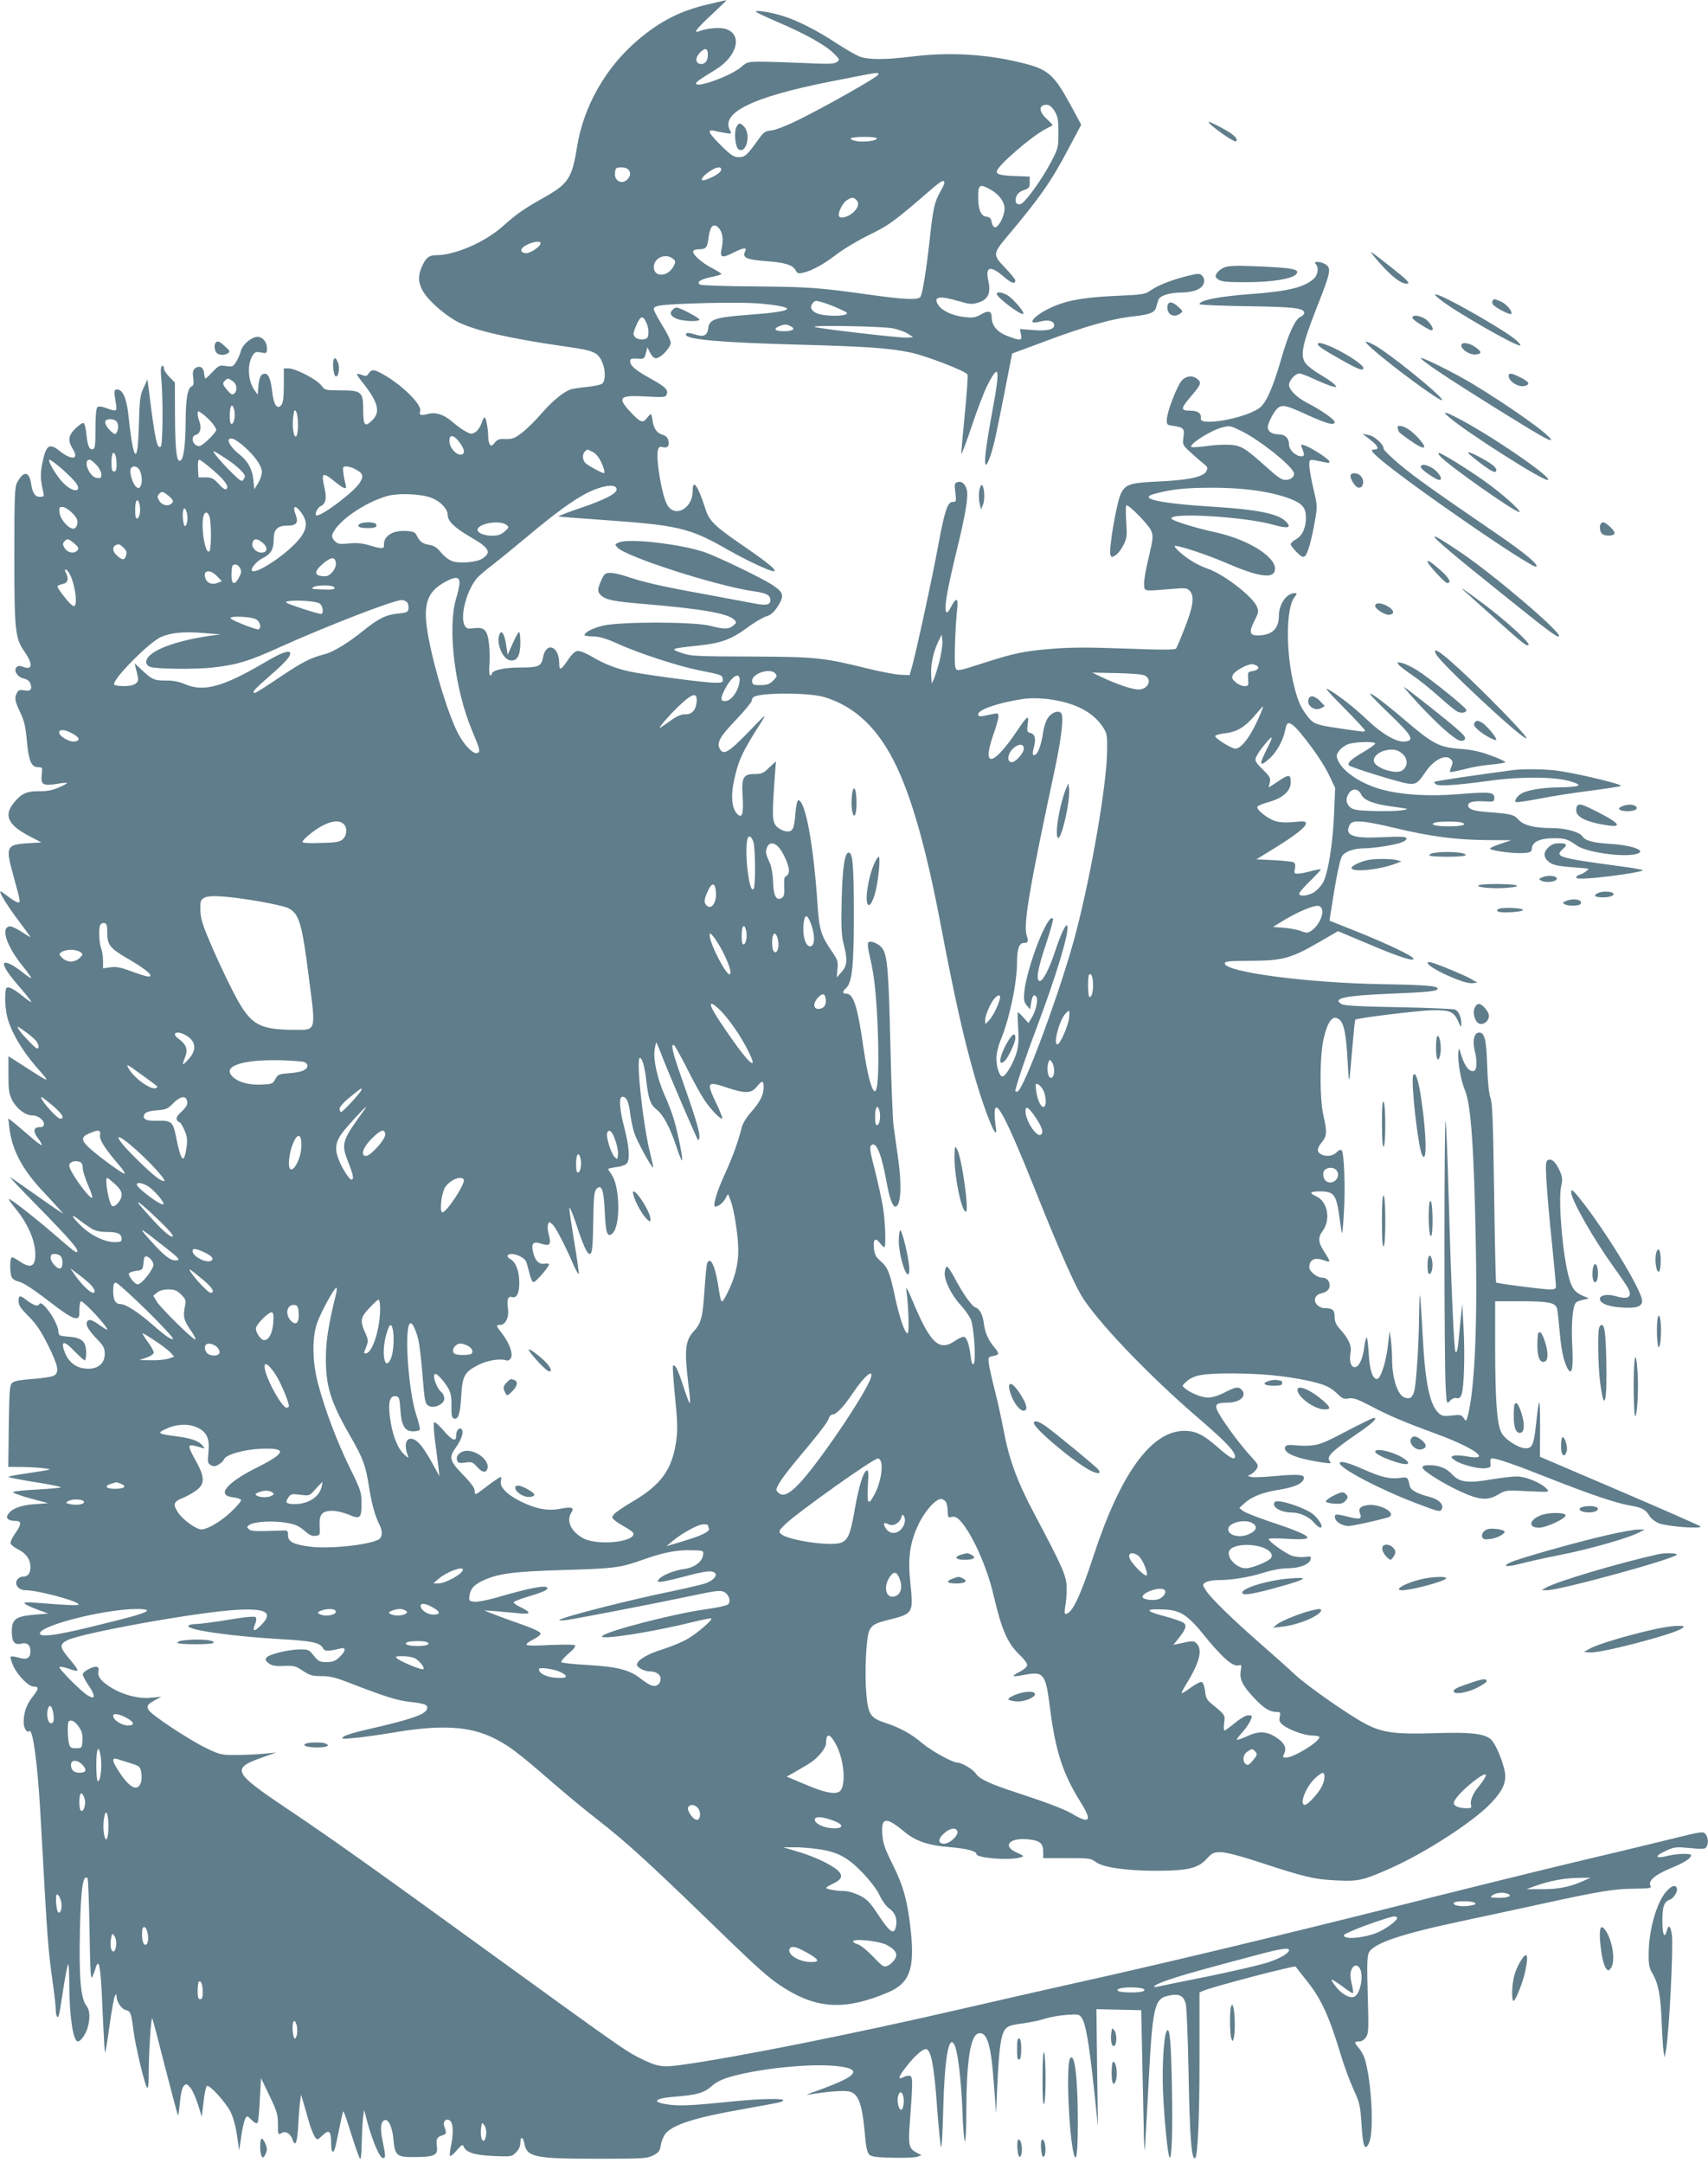 <?xml version="1.0" standalone="no"?>
<!DOCTYPE svg PUBLIC "-//W3C//DTD SVG 20010904//EN"
 "http://www.w3.org/TR/2001/REC-SVG-20010904/DTD/svg10.dtd">
<svg version="1.0" xmlns="http://www.w3.org/2000/svg"
 width="1011pt" height="1280pt" viewBox="0 0 1011 1280"
 preserveAspectRatio="xMidYMid meet">
<g transform="translate(0,1280) scale(0.1,-0.1)"
fill="#607d8b" stroke="none">
<path d="M4194 12775 c-164 -38 -282 -97 -415 -209 -191 -161 -324 -392 -363
-633 -30 -189 -52 -221 -200 -304 -118 -67 -156 -93 -241 -169 -106 -94 -282
-170 -392 -170 -45 0 -64 -16 -88 -73 -23 -55 -19 -97 14 -149 34 -54 132
-138 201 -173 101 -51 305 -98 640 -146 168 -24 190 -33 216 -96 19 -43 18
-107 -1 -123 -9 -7 -50 -16 -93 -20 -42 -4 -86 -11 -97 -15 -46 -19 -105 -68
-170 -142 -37 -43 -90 -95 -117 -115 -42 -32 -56 -37 -95 -36 -37 2 -49 -2
-65 -22 -16 -20 -21 -21 -29 -9 -5 7 -9 26 -9 40 0 48 -13 119 -21 119 -4 0
-13 -16 -19 -35 -7 -20 -22 -43 -35 -51 -21 -14 -27 -14 -57 2 -18 9 -53 34
-77 55 -52 46 -103 63 -150 49 -39 -11 -53 -6 -44 16 13 34 -91 142 -204 210
-65 39 -83 42 -101 14 -10 -16 -16 -18 -38 -9 -15 5 -29 8 -31 6 -2 -3 14 -27
37 -55 88 -112 103 -170 55 -217 -44 -45 -55 -35 -55 55 0 112 -9 120 -133
120 -91 0 -94 1 -115 29 -25 35 -153 101 -193 101 l-29 0 0 -98 c0 -70 -4
-104 -14 -118 -25 -32 -47 1 -56 86 -9 81 -28 112 -58 94 -11 -7 -19 -29 -22
-65 l-5 -54 -18 25 c-40 56 -45 154 -11 208 13 19 20 22 49 16 34 -6 35 -5 35
25 0 43 -33 75 -68 66 -36 -9 -80 -51 -87 -84 -3 -15 -15 -42 -26 -60 -19 -31
-23 -33 -61 -27 -38 6 -43 4 -79 -34 -21 -22 -40 -40 -43 -40 -3 0 -6 15 -8
32 -3 36 -28 48 -55 27 -11 -10 -14 -24 -9 -56 4 -33 2 -45 -9 -49 -24 -9 -35
-71 -36 -199 -1 -136 -10 -220 -27 -237 -25 -25 -35 44 -36 253 l-1 206 -32
32 c-18 18 -33 41 -33 52 0 12 -4 17 -11 13 -7 -4 -9 -27 -5 -68 12 -112 10
-396 -2 -408 -21 -21 -35 41 -70 327 l-9 70 -23 -50 c-21 -45 -24 -68 -28
-223 -6 -240 -32 -220 -60 46 -11 111 -34 167 -68 167 -20 0 -21 -6 -8 -82 8
-49 5 -50 -57 -28 -30 11 -46 12 -53 5 -7 -7 -11 -58 -11 -128 0 -99 -2 -117
-16 -120 -21 -4 -30 18 -38 92 -3 33 -11 61 -17 63 -6 2 -27 -13 -47 -32 -43
-42 -47 -72 -16 -122 39 -62 -5 -69 -76 -13 -65 52 -83 38 -106 -79 -11 -57
-9 -93 7 -163 6 -25 4 -28 -19 -28 -30 0 -44 20 -53 79 -12 73 -44 76 -82 7
-15 -28 -17 -75 -17 -431 0 -449 4 -490 60 -571 50 -72 48 -111 -5 -91 -22 9
-33 8 -42 -1 -19 -19 5 -59 42 -67 19 -4 35 -15 39 -28 14 -36 2 -49 -35 -42
-26 4 -35 2 -43 -14 -17 -30 -13 -49 18 -115 24 -49 32 -83 40 -169 11 -121
26 -157 68 -157 25 0 25 -2 20 -45 -6 -58 7 -66 87 -54 32 6 60 8 63 6 2 -2
-20 -15 -49 -27 -39 -17 -70 -23 -119 -22 -74 1 -109 -17 -155 -79 -51 -70
-21 -125 106 -190 l65 -34 -81 -5 c-127 -8 -132 -20 -85 -191 43 -155 43 -159
28 -159 -8 0 -34 16 -58 34 -24 19 -45 33 -47 31 -7 -7 46 -92 114 -181 35
-47 64 -87 64 -89 0 -2 -23 12 -52 31 -28 19 -61 34 -72 32 -53 -8 -17 -116
77 -233 31 -38 54 -71 52 -73 -2 -2 -23 11 -47 31 -56 45 -105 70 -113 57 -9
-14 23 -63 99 -150 35 -41 63 -76 61 -79 -2 -2 -23 12 -47 32 -53 43 -85 60
-98 52 -13 -8 -12 -107 1 -165 19 -85 85 -201 171 -300 92 -105 95 -105 -79 7
l-83 53 0 -108 c0 -92 3 -114 22 -152 26 -50 78 -90 117 -90 35 0 71 -26 71
-51 0 -14 -7 -19 -25 -19 -37 0 -41 -25 -10 -66 15 -19 25 -38 22 -40 -3 -3
-37 23 -77 58 -40 35 -83 71 -97 82 l-24 18 6 -53 c16 -135 77 -250 204 -384
36 -38 77 -83 91 -99 l25 -29 -50 33 c-27 19 -95 66 -150 105 -55 39 -107 75
-115 79 -8 5 66 -74 166 -175 182 -186 242 -254 231 -266 -8 -7 -14 -2 -142
108 -115 99 -257 210 -263 204 -2 -2 18 -30 44 -62 64 -78 107 -173 112 -245
7 -90 -22 -110 -90 -63 -20 14 -42 25 -47 25 -14 0 -14 -95 -1 -119 5 -10 22
-21 38 -24 31 -6 96 -50 232 -155 49 -37 91 -62 106 -62 22 0 24 4 24 50 0 28
5 50 10 50 11 0 86 -75 132 -132 36 -46 31 -47 -24 -8 -46 33 -66 37 -74 15
-7 -18 11 -48 65 -104 34 -35 41 -50 41 -82 0 -64 -50 -98 -126 -86 -51 8 -90
42 -110 93 -27 71 -6 75 56 9 30 -30 57 -55 62 -55 4 0 8 20 8 44 0 67 -24 90
-100 96 -62 5 -63 5 -65 37 -3 34 -50 117 -86 149 -16 14 -22 15 -28 5 -9 -14
-34 -5 -80 30 -33 26 -41 24 -41 -11 0 -24 13 -43 59 -89 44 -44 72 -84 115
-170 61 -123 69 -163 34 -182 -12 -6 -69 -15 -126 -19 -76 -6 -109 -12 -121
-24 -14 -14 -16 -50 -19 -256 l-3 -240 83 -1 c46 0 106 -4 133 -8 47 -6 43 -7
-83 -26 -72 -10 -132 -21 -132 -24 0 -4 70 -17 155 -31 85 -13 155 -27 155
-31 0 -3 -62 -9 -137 -13 -76 -4 -141 -10 -146 -15 -4 -4 41 -21 100 -37 l108
-29 -82 -6 c-83 -6 -135 -27 -157 -62 -14 -22 5 -37 47 -37 36 0 35 -21 -4
-75 -18 -25 -29 -51 -26 -59 3 -8 24 -24 45 -35 48 -24 72 -59 72 -104 0 -39
-15 -57 -47 -57 -12 0 -27 -9 -33 -21 -15 -28 12 -59 52 -59 68 0 289 -58 313
-82 10 -10 -51 -8 -255 8 -89 8 -86 -3 10 -40 l65 -24 -83 -7 c-110 -10 -132
-26 -132 -100 0 -61 16 -81 56 -71 33 9 54 -8 54 -44 0 -42 -20 -54 -69 -39
-23 7 -44 9 -48 6 -3 -4 4 -30 17 -58 27 -56 90 -119 119 -119 33 0 31 -14 -5
-59 -37 -47 -54 -95 -54 -152 0 -35 20 -66 33 -53 21 21 50 -194 67 -501 42
-761 43 -777 74 -1000 9 -60 16 -127 16 -147 0 -20 4 -39 9 -42 9 -6 11 3 40
192 10 62 21 115 25 119 3 3 6 -52 6 -123 1 -187 23 -334 51 -334 16 0 46 41
57 79 17 57 15 105 -7 133 -33 41 -44 172 -38 437 5 253 18 343 45 317 4 -4 9
-143 12 -309 4 -252 7 -297 17 -274 7 15 16 39 19 52 3 14 10 25 14 25 12 0
20 -88 29 -318 5 -112 10 -205 13 -207 2 -2 14 68 26 156 12 89 27 169 32 178
8 14 9 14 10 -2 0 -32 29 -75 54 -81 29 -7 33 -17 46 -121 11 -89 67 -325 81
-339 5 -6 9 17 9 55 0 151 14 373 22 354 4 -11 39 -143 77 -294 39 -150 72
-275 74 -278 3 -2 8 32 12 77 5 52 13 86 23 97 15 14 18 13 39 -11 12 -14 32
-59 45 -99 l22 -72 11 89 c5 49 15 91 20 93 18 6 112 -99 140 -154 15 -31 31
-88 38 -140 l13 -88 12 83 c6 45 17 92 23 103 11 21 11 21 39 -6 18 -18 30
-23 35 -15 4 6 10 68 13 137 l7 126 50 -104 c44 -91 50 -112 50 -167 0 -65 1
-67 24 -53 22 14 51 -5 63 -41 17 -48 29 -13 34 100 3 53 8 113 11 132 l5 35
15 -50 c8 -27 23 -79 33 -115 11 -36 26 -74 34 -85 14 -20 15 -19 46 10 38 36
50 25 50 -47 0 -67 17 -68 30 -1 32 156 38 184 42 189 3 2 24 -58 47 -134 24
-75 47 -141 52 -146 5 -6 9 28 10 85 1 51 4 119 7 149 l7 55 23 -85 c30 -107
71 -200 88 -200 18 0 17 12 -1 100 -16 75 -12 115 11 124 23 9 47 -41 53 -115
9 -96 19 -104 129 -103 112 0 136 12 128 62 -6 43 0 57 32 66 25 8 26 14 13
50 -13 32 10 56 34 36 18 -15 20 -77 4 -150 -6 -28 -8 -54 -5 -57 3 -4 21 11
40 33 30 34 35 37 41 21 14 -34 65 -50 177 -55 104 -4 107 -4 132 21 17 17 26
37 26 57 0 40 16 38 24 -4 15 -80 59 -90 426 -90 274 0 298 1 335 19 35 18 41
26 47 64 4 24 18 55 30 69 48 52 179 93 453 141 224 40 235 42 241 52 8 13
-129 11 -289 -5 -233 -24 -315 -28 -376 -21 -122 14 -105 39 33 49 122 10 164
22 208 61 23 22 61 41 105 54 152 45 418 76 584 69 158 -8 191 -36 97 -84 -29
-15 -96 -42 -148 -61 -52 -18 -84 -31 -70 -29 119 21 229 29 257 17 48 -19 68
-82 83 -255 6 -68 13 -104 25 -115 12 -13 42 -17 138 -19 67 -2 133 1 147 6
l25 9 -33 17 c-40 21 -46 46 -38 155 19 258 20 290 3 297 -8 3 -25 0 -37 -6
-37 -20 -34 -2 10 55 55 72 106 116 125 109 27 -11 45 -106 61 -334 9 -124 20
-234 24 -245 4 -11 10 88 13 220 8 306 33 449 66 386 20 -36 41 -211 48 -393
3 -98 10 -178 15 -178 4 0 8 75 8 168 0 306 24 461 73 470 50 10 73 -66 90
-299 l13 -174 7 160 c10 216 21 302 45 334 16 22 32 28 108 38 49 7 109 20
134 29 25 8 79 18 121 21 74 5 77 5 93 -19 23 -36 42 -147 71 -413 l24 -230
-5 348 -4 348 132 -3 133 -3 6 -280 c4 -154 7 -343 9 -420 1 -77 4 -133 6
-125 2 8 10 154 19 325 28 546 34 571 137 589 50 9 75 -6 87 -52 5 -20 12
-196 16 -391 7 -395 18 -541 40 -520 15 16 25 235 25 582 l0 397 23 10 c58 25
540 151 546 143 3 -5 31 -40 62 -79 87 -107 136 -212 204 -439 20 -66 54 -159
76 -207 37 -81 41 -97 48 -208 8 -135 21 -165 46 -107 28 68 14 353 -25 489
-6 21 -22 51 -35 67 -31 36 -31 41 0 41 15 0 31 10 41 26 15 22 16 49 10 248
-5 169 -4 230 6 250 25 56 189 112 559 190 118 25 327 70 464 100 343 75 434
90 552 90 92 1 100 3 92 18 -15 28 28 65 120 103 81 33 121 59 121 77 0 12
-83 10 -135 -3 -75 -19 -87 -5 -21 26 53 25 65 27 130 21 98 -9 108 -9 117 6
13 20 11 52 -5 74 -14 18 -19 18 -208 -29 -106 -26 -371 -90 -588 -141 -217
-52 -699 -171 -1070 -265 -685 -172 -1391 -341 -1890 -451 -151 -34 -430 -97
-620 -141 -664 -154 -1386 -298 -1704 -340 -102 -13 -130 -7 -236 46 -80 41
-122 70 -910 641 -688 499 -908 655 -1185 841 -305 205 -316 229 -134 293 l84
30 -80 -8 c-44 -4 -118 -7 -165 -7 -79 0 -91 3 -170 41 -101 49 -325 197 -340
225 -14 25 -7 34 38 59 l37 20 -62 -6 c-75 -8 -174 19 -246 67 -53 35 -71 61
-64 91 3 11 0 21 -8 24 -20 8 -85 -26 -85 -44 0 -9 16 -39 36 -68 41 -60 39
-84 -6 -57 -39 23 -176 161 -168 169 4 3 28 -1 54 -10 71 -24 71 -22 -10 76
-42 52 -42 69 2 92 83 43 771 167 1002 180 177 10 220 -16 145 -91 -41 -41
-54 -38 -35 7 8 20 9 35 3 41 -6 6 -64 1 -163 -16 -85 -14 -171 -25 -192 -25
-20 0 -39 -4 -43 -10 -15 -24 249 -62 555 -80 176 -10 224 -20 241 -52 11 -20
28 -21 102 -3 37 10 36 -13 -4 -51 -24 -23 -39 -29 -76 -29 -40 0 -48 4 -75
37 -27 35 -34 38 -79 38 -67 0 -184 -28 -200 -47 -11 -13 -10 -18 10 -34 19
-15 37 -19 90 -17 60 3 71 0 114 -29 41 -27 57 -31 110 -31 48 0 83 -8 157
-37 229 -88 288 -107 370 -116 89 -10 106 -18 97 -43 -13 -33 -97 -61 -358
-121 -64 -14 -125 -33 -135 -41 -17 -14 -12 -15 56 -9 41 3 140 17 220 30 295
51 466 43 615 -31 83 -41 144 -86 341 -258 82 -71 205 -173 274 -226 163 -127
293 -245 639 -580 327 -317 370 -355 468 -417 195 -122 363 -128 611 -22 126
54 157 138 133 364 -18 172 -44 267 -107 392 -45 90 -57 123 -61 175 -9 106
21 110 130 19 66 -55 141 -81 267 -91 100 -8 160 -24 160 -41 0 -24 194 -39
260 -20 24 7 22 9 -22 29 -91 40 -39 92 77 77 62 -7 80 -24 80 -74 l0 -36 140
0 c131 0 142 -1 171 -23 42 -32 180 -52 359 -52 185 0 246 15 296 69 34 37 43
41 85 41 29 0 111 -21 228 -59 267 -88 326 -102 457 -108 129 -6 154 -1 311
68 208 91 500 279 605 391 60 63 83 108 83 157 -1 60 -56 198 -90 223 -44 31
-123 39 -335 32 -224 -7 -300 3 -396 52 -92 46 -350 226 -424 295 -38 36 -128
116 -200 179 -165 144 -300 275 -327 319 -21 33 -21 34 -3 47 11 8 44 14 74
14 83 0 186 17 274 45 48 15 102 25 140 25 70 0 130 24 135 54 4 17 -1 18 -34
13 -22 -3 -55 0 -76 7 -40 14 -138 84 -138 99 0 5 51 5 115 1 180 -11 150 17
-117 105 -70 24 -138 51 -150 60 l-22 18 28 26 c43 40 108 66 208 82 93 15
140 37 146 67 5 23 -34 26 -167 14 -65 -6 -129 -9 -142 -6 l-24 6 22 12 c13 7
27 22 33 33 10 17 5 27 -32 67 -55 60 -124 149 -177 231 -49 77 -44 91 33 91
77 0 121 41 84 78 -18 18 -35 15 -100 -18 -34 -18 -74 -30 -96 -30 -38 0 -101
25 -137 54 -20 16 -20 16 8 41 44 39 97 48 272 48 174 -1 311 -14 447 -43 99
-22 133 -37 177 -80 26 -26 36 -30 64 -25 27 5 51 -3 137 -48 104 -55 192 -92
385 -163 224 -82 330 -160 178 -132 -33 6 -69 8 -79 4 -18 -7 -17 -9 6 -26 33
-25 136 -53 180 -48 32 3 35 6 32 31 -2 18 1 27 10 27 30 0 131 -35 338 -117
246 -97 400 -149 481 -162 67 -11 91 -24 113 -62 9 -15 34 -34 56 -43 48 -19
261 -35 245 -18 -5 5 -221 100 -480 211 l-470 201 1 182 c0 184 -5 184 -25 1
-12 -110 -22 -133 -59 -133 -44 0 -127 54 -146 95 -26 54 -35 187 -36 498 l0
277 155 0 c157 0 198 -8 210 -39 4 -9 10 -63 15 -121 10 -120 24 -189 46 -233
28 -54 38 -11 30 138 -6 126 3 228 23 248 5 5 24 12 43 16 l33 8 -35 15 c-48
21 -66 44 -83 108 -37 130 -64 451 -47 536 10 46 9 59 -8 96 -22 51 -46 73
-68 64 -15 -6 -16 -20 -10 -129 4 -67 18 -229 32 -360 13 -131 24 -247 24
-258 0 -15 -7 -19 -37 -19 -48 1 -311 35 -317 41 -3 3 -8 241 -12 529 -6 426
-10 533 -22 565 -9 26 -16 93 -19 190 -5 154 -15 195 -48 195 -28 0 -40 -45
-27 -101 17 -71 15 -118 -3 -126 -25 -9 -54 26 -73 86 -16 53 -17 54 -20 23
-5 -49 16 -170 38 -220 37 -83 56 -352 66 -943 9 -501 -10 -860 -52 -1002 -6
-18 -7 -17 -21 3 -13 19 -21 20 -69 14 -46 -5 -58 -3 -76 12 -56 50 -83 181
-98 481 -6 115 -13 213 -15 218 -2 6 -4 -44 -5 -110 -1 -180 -18 -426 -30
-462 -13 -36 -26 -44 -57 -32 -41 15 -73 115 -73 227 0 31 -3 82 -7 112 l-7
55 -12 -97 c-12 -96 -43 -188 -63 -188 -26 0 -44 53 -49 146 -3 52 -8 97 -12
99 -4 2 -10 -21 -14 -52 -8 -71 -32 -123 -57 -123 -23 0 -34 37 -25 85 8 41
-10 81 -60 138 -26 28 -34 46 -34 76 0 40 -13 51 -66 51 -11 0 -29 9 -38 19
-24 26 -12 59 22 67 37 9 52 23 52 48 0 28 -18 46 -46 46 -28 0 -74 37 -74 60
0 49 34 63 94 40 33 -12 33 -7 -5 52 -37 57 -39 85 -10 124 49 67 30 173 -36
204 -46 21 -41 30 18 30 87 0 99 -16 119 -164 6 -44 12 -81 14 -83 2 -3 7 53
11 124 9 147 1 351 -13 365 -7 7 -17 3 -31 -11 -23 -23 -61 -27 -92 -11 -26
14 -24 36 6 72 29 35 31 61 8 160 -22 99 -22 344 1 448 25 111 57 150 96 115
26 -23 39 -91 47 -248 8 -150 8 -150 27 76 8 93 16 170 18 173 10 10 377 55
458 56 101 2 125 -8 151 -65 17 -38 19 -39 19 -15 0 38 -15 74 -37 84 -10 4
-160 11 -333 14 -229 4 -321 9 -338 18 -60 34 18 51 290 62 224 9 278 15 278
30 0 16 -72 22 -320 26 -449 7 -940 72 -940 123 0 13 17 15 185 16 160 2 214
18 373 110 l112 65 164 -69 c199 -85 296 -116 281 -91 -11 17 -151 84 -327
155 l-168 67 6 42 c31 202 54 320 68 340 17 27 70 46 128 46 60 0 190 21 226
36 21 8 31 18 26 25 -5 9 -43 10 -140 5 -179 -9 -228 10 -194 75 16 29 81 24
269 -21 208 -50 363 -70 544 -71 l142 -1 -62 -21 c-35 -11 -63 -24 -63 -28 0
-12 132 -30 191 -27 51 3 54 5 57 31 5 38 50 57 134 57 62 0 78 -6 131 -43 53
-38 254 -69 341 -53 86 16 3 53 -138 62 -108 7 -151 18 -170 46 -19 26 -102
48 -182 48 -100 0 -165 16 -195 49 -28 31 -43 35 -187 46 -80 6 -112 17 -112
40 0 19 33 27 100 23 53 -3 55 -2 55 22 0 33 -28 36 -220 20 -165 -13 -323 -4
-437 26 -127 32 -240 107 -269 176 -10 25 -9 33 8 56 11 15 35 32 54 39 41 14
159 17 159 3 0 -5 -31 -27 -68 -49 -76 -44 -100 -67 -86 -81 12 -11 291 -98
343 -106 49 -8 64 1 104 61 52 80 126 117 157 80 10 -12 10 -21 1 -42 -6 -14
-10 -28 -7 -31 3 -2 40 5 83 16 43 12 115 24 161 28 45 4 82 10 82 14 0 5 -39
23 -87 40 -64 24 -114 34 -183 39 -121 9 -159 29 -323 169 -128 109 -207 168
-207 155 0 -4 54 -60 121 -124 127 -122 143 -151 86 -157 -47 -6 -132 42 -215
120 -83 79 -173 150 -237 187 -30 18 -8 -8 85 -102 68 -69 126 -131 129 -138
2 -8 -7 -10 -30 -6 -19 2 -72 10 -119 17 -134 19 -155 26 -188 68 -42 54 -58
88 -81 179 -50 194 -50 458 -1 526 19 25 19 27 3 27 -48 0 -93 -66 -93 -134 0
-77 -42 -116 -125 -116 -49 0 -53 20 -20 86 25 48 26 57 15 84 -25 61 -201
196 -295 226 -27 9 -73 32 -100 50 -55 36 -105 84 -88 84 30 0 194 -55 296
-99 186 -81 277 -97 292 -51 24 74 -145 185 -350 230 -115 25 -252 67 -260 80
-25 40 432 13 602 -35 90 -26 114 -18 70 23 -45 42 -167 67 -407 82 -340 21
-473 50 -362 79 102 27 181 35 342 35 186 0 343 -23 453 -64 76 -29 97 -54 97
-113 0 -61 -21 -107 -60 -129 -17 -9 -30 -22 -30 -29 0 -6 16 -27 35 -46 28
-28 38 -33 49 -24 17 14 40 97 60 212 14 83 14 89 -10 188 -13 57 -24 119 -24
138 0 39 -3 38 94 17 22 -5 28 -4 24 7 -5 15 -109 82 -147 94 -21 6 -23 5 -16
-11 18 -45 18 -54 -2 -54 -34 0 -73 38 -73 70 0 38 -24 60 -65 60 -42 0 -68
24 -59 54 14 45 45 96 65 107 27 14 52 7 169 -47 115 -52 160 -64 160 -41 0
15 -84 73 -166 115 -58 30 -104 76 -104 104 0 27 37 68 62 68 8 0 49 -15 89
-34 41 -19 88 -38 104 -42 28 -7 29 -6 16 10 -8 9 -45 35 -82 57 -37 21 -77
51 -89 67 -36 44 -23 109 59 319 87 219 92 244 60 267 -28 19 -80 23 -61 4 19
-19 14 -63 -10 -86 -56 -52 -153 -76 -373 -92 -191 -14 -305 -37 -305 -60 0
-4 127 -10 283 -12 280 -4 337 -11 337 -40 0 -7 -10 -18 -22 -23 -32 -14 -71
-99 -113 -245 -52 -180 -92 -269 -134 -297 -90 -61 -351 -106 -343 -60 5 31
-17 47 -64 47 -56 0 -56 12 1 79 64 75 68 85 45 106 -28 26 -70 22 -96 -8 -27
-32 -85 -180 -87 -227 -2 -33 0 -35 38 -40 61 -9 68 -16 60 -67 -6 -43 -5 -46
38 -86 25 -23 60 -54 78 -68 28 -22 30 -28 20 -47 -18 -34 -104 -53 -281 -61
-171 -8 -196 -16 -224 -69 -26 -51 -75 -335 -63 -366 6 -15 9 -15 31 -1 14 9
35 37 47 62 20 40 21 55 15 139 -3 52 -3 94 2 94 19 0 132 -117 146 -150 13
-33 12 -45 -15 -160 -17 -69 -29 -141 -27 -160 3 -40 -5 -39 163 -25 84 7 91
6 109 -13 27 -31 18 -95 -33 -222 -22 -58 -45 -110 -49 -117 -5 -9 -76 -9
-297 -1 -215 8 -328 8 -435 -1 -163 -13 -223 -25 -395 -80 -176 -57 -173 -56
-181 -25 -7 28 1 251 12 342 8 65 -7 69 -37 10 -16 -30 -23 -38 -29 -27 -12
22 6 126 60 349 58 238 73 333 62 374 -10 35 -32 52 -57 42 -15 -5 -16 -14
-10 -61 6 -52 5 -55 -15 -55 -31 0 -48 -49 -87 -260 -35 -192 -133 -641 -156
-720 l-13 -45 -50 2 c-27 0 -116 17 -198 37 -269 66 -305 69 -691 71 -326 1
-354 2 -410 21 -71 25 -68 26 99 44 134 14 194 36 288 105 40 30 91 60 112 67
29 9 46 24 68 57 42 67 38 84 -29 129 -60 40 -311 161 -398 193 -136 48 -445
85 -509 60 -28 -11 -28 -12 -11 -31 50 -55 592 -229 808 -259 74 -10 97 -23
97 -53 0 -27 -25 -33 -94 -19 -33 6 -171 32 -305 57 -255 46 -356 70 -455 104
-33 11 -74 20 -93 20 -30 0 -36 -5 -53 -42 -25 -54 -25 -71 -1 -92 29 -26 72
-35 265 -51 331 -28 485 -55 522 -92 15 -16 15 -18 -6 -35 -28 -22 -51 -23
-137 -1 -100 25 -537 25 -638 0 -61 -16 -105 -39 -105 -56 0 -3 24 -7 53 -7
38 -1 78 -13 152 -47 121 -54 351 -129 466 -152 141 -28 144 -29 147 -53 3
-20 -1 -22 -50 -22 -50 0 -344 38 -473 61 -90 16 -172 46 -247 91 -39 23 -76
38 -90 36 -15 -2 -35 -21 -56 -53 -42 -62 -52 -66 -52 -20 0 103 -78 131 -96
34 -10 -52 -26 -59 -136 -59 -99 0 -168 -17 -168 -40 0 -6 -4 -9 -9 -5 -5 3
-7 29 -4 59 3 30 2 84 -2 121 -9 86 -26 105 -88 98 -39 -5 -47 -3 -57 17 -29
55 15 217 78 284 15 15 52 47 82 69 30 23 125 100 210 171 164 138 273 217
355 259 95 47 175 57 175 21 0 -25 -72 -62 -214 -110 -77 -26 -136 -49 -130
-50 5 -2 113 -10 239 -19 473 -33 534 -47 765 -179 109 -62 245 -126 269 -126
27 0 -29 47 -178 149 -172 118 -203 148 -226 221 -44 138 -75 181 -75 104 0
-106 -110 -162 -153 -77 -31 60 -65 268 -53 318 5 21 11 24 30 19 29 -7 40 8
32 41 -4 15 -16 27 -30 31 -36 9 -57 37 -63 83 -3 23 -8 41 -10 41 -3 0 -14
-11 -25 -25 -23 -30 -38 -25 -94 35 -83 88 -69 103 87 94 108 -6 119 -5 125
11 11 28 -6 45 -92 93 -91 50 -124 78 -124 104 0 15 7 18 42 16 40 -3 42 -2
51 32 l9 35 16 -32 c10 -20 23 -33 35 -33 27 0 87 63 87 92 0 13 -22 59 -50
103 -27 44 -50 87 -50 96 0 23 45 28 320 36 151 3 272 2 339 -6 202 -22 167
-45 -100 -64 -196 -15 -231 -26 -237 -80 -5 -41 -26 -52 -71 -38 -47 14 -61
14 -61 1 0 -29 201 -47 689 -60 390 -11 515 -20 641 -46 94 -20 330 -111 337
-131 3 -8 -4 -112 -16 -231 -12 -119 -21 -226 -21 -237 0 -11 27 59 59 155 32
96 74 207 94 247 71 140 79 108 32 -144 -41 -225 -53 -323 -38 -323 5 0 20 33
32 73 19 61 38 154 112 534 l10 51 202 75 c235 88 397 133 517 145 100 11 128
23 135 60 4 15 10 34 14 42 12 22 68 39 134 39 75 1 124 22 133 56 4 18 1 32
-10 43 -14 15 -21 15 -84 0 -93 -23 -173 -54 -219 -85 -36 -25 -46 -27 -213
-34 -195 -9 -302 -29 -397 -78 -59 -29 -101 -66 -90 -77 3 -4 25 -2 48 4 47
12 79 2 79 -24 0 -24 -46 -34 -127 -27 l-76 6 6 -31 c8 -39 -1 -40 -78 -11
-62 23 -95 62 -95 112 0 37 -20 42 -64 16 -32 -18 -46 -21 -97 -15 -69 7 -132
36 -155 71 -33 50 5 57 121 23 64 -19 79 -20 114 -9 59 17 78 56 61 129 -19
87 12 94 96 21 42 -36 64 -42 64 -18 0 6 -27 39 -60 74 -74 76 -73 84 8 181
196 233 262 326 366 523 l76 143 -62 115 c-101 185 -134 213 -293 252 -208 51
-430 64 -650 36 -152 -19 -251 -19 -303 -1 -23 8 -85 44 -139 79 -123 81 -239
139 -328 165 -77 23 -158 34 -150 22 2 -4 60 -31 127 -60 160 -68 281 -135
331 -184 38 -37 39 -40 21 -53 -16 -12 -50 -13 -194 -6 -96 4 -211 8 -256 8
-76 0 -83 -2 -116 -31 -59 -52 -268 -128 -268 -98 0 9 18 22 119 84 129 81
158 211 52 240 -36 9 -107 3 -153 -15 -38 -15 -14 17 75 99 50 47 90 85 87 85
-3 0 -50 -11 -106 -24z m-4 -299 c0 -37 -19 -60 -47 -54 -27 5 -28 37 -2 64
32 34 49 31 49 -10z m1008 -118 c-5 -15 -303 -184 -473 -268 -71 -35 -136 -60
-160 -62 -34 -3 -44 -9 -72 -48 -71 -99 -83 -110 -120 -110 -29 0 -45 10 -104
68 -75 74 -87 98 -41 88 15 -4 44 -9 66 -13 36 -6 38 -5 27 15 -56 105 132
197 583 287 309 61 299 60 294 43z m1044 -215 c20 -33 23 -51 23 -128 0 -88
-1 -92 -47 -180 -49 -92 -139 -219 -170 -239 -26 -16 -45 6 -32 41 6 17 21 30
44 38 31 10 35 16 35 46 l0 34 -75 3 c-94 3 -120 9 -120 27 0 31 206 209 290
252 19 10 37 19 40 21 2 2 -12 18 -33 37 -50 46 -50 85 -1 85 15 0 30 -12 46
-37z m-1052 -162 c0 -14 -75 -24 -120 -16 -22 4 -38 11 -34 16 7 12 154 12
154 0z m-1472 -183 c18 -18 15 -43 -8 -63 -29 -26 -70 -7 -70 33 0 16 3 32 7
35 11 11 58 8 71 -5z m550 -5 c-3 -16 -50 -44 -95 -58 -34 -10 -19 20 26 50
42 29 74 33 69 8z m1322 -75 c0 -6 -11 -30 -24 -52 -33 -57 -43 -100 -61 -266
-21 -195 -45 -342 -57 -357 -15 -19 -91 -16 -293 12 -314 44 -364 47 -680 50
-170 1 -318 6 -328 10 -30 13 -1 33 64 46 32 6 59 14 59 18 0 3 -25 19 -56 35
-62 32 -117 82 -111 100 2 6 17 11 33 11 43 0 51 9 58 69 9 66 27 87 56 61 26
-23 34 -69 22 -123 -13 -56 0 -62 67 -28 62 32 86 34 71 7 -18 -35 9 -48 122
-56 113 -8 160 -22 178 -55 9 -18 17 -20 43 -14 51 11 126 52 202 111 39 30
124 81 190 113 119 58 147 79 368 270 58 50 77 60 77 38z m275 -41 c56 -32 88
-82 80 -127 -8 -46 -37 -95 -55 -95 -9 0 -17 13 -20 30 -4 23 -11 31 -32 33
-32 4 -48 42 -48 117 0 74 9 79 75 42z m-797 -59 c19 -19 14 -43 -13 -71 -29
-28 -73 -43 -87 -29 -13 13 15 76 43 96 28 19 41 20 57 4z m-1868 -257 c0 -20
-63 -62 -89 -59 -37 4 -33 30 9 50 38 19 80 24 80 9z m788 -96 c12 -10 11 -17
-2 -42 -32 -62 -116 -65 -116 -4 0 58 75 87 118 46z m884 -255 c20 -6 63 -22
95 -37 49 -22 55 -27 38 -34 -30 -12 -126 -9 -165 5 -37 14 -49 38 -30 61 15
18 15 18 62 5z m-1042 -129 c6 -16 10 -42 8 -57 -2 -23 -9 -30 -31 -32 -31 -4
-57 12 -57 34 0 8 10 35 21 59 23 50 37 49 59 -4z m851 -12 c31 -16 12 -29
-42 -29 -52 0 -65 14 -26 30 30 12 45 12 68 -1z m605 -12 c34 -7 74 -22 90
-33 l29 -19 -36 -3 c-36 -3 -540 55 -548 64 -11 11 408 3 465 -9z m-3908 -313
c25 -17 29 -56 8 -73 -11 -9 -19 -5 -40 19 -29 36 -31 41 -14 58 15 15 19 15
46 -4z m8 -168 c8 -34 1 -79 -13 -84 -9 -3 -13 12 -13 52 0 57 15 75 26 32z
m378 -88 c1 -72 -18 -98 -28 -37 -4 23 -4 62 0 87 6 37 8 42 17 26 6 -10 11
-44 11 -76z m-510 11 c14 -17 26 -36 26 -42 0 -17 -82 -97 -100 -97 -39 0 -56
58 -20 67 25 7 34 40 21 77 -6 15 -11 36 -11 47 0 20 0 20 29 0 16 -12 41 -35
55 -52z m-566 9 c14 -14 15 -47 2 -68 -7 -12 -12 -11 -30 5 -28 25 -43 53 -35
65 9 14 49 12 63 -2z m6657 -57 c114 -55 315 -217 315 -254 0 -21 -22 -37 -52
-37 -21 0 -49 19 -108 73 -132 118 -152 130 -220 135 -33 2 -96 -1 -141 -8
-44 -6 -84 -8 -87 -5 -16 16 118 100 183 116 46 11 46 11 110 -20z m-4638 -53
c28 -31 45 -66 38 -78 -21 -34 -85 20 -85 71 0 35 19 38 47 7z m-1261 -41 c64
-57 104 -114 104 -150 0 -16 -10 -46 -22 -66 l-23 -36 -5 55 c-6 63 -33 112
-85 153 -63 50 -83 103 -35 90 11 -3 41 -24 66 -46z m2063 -32 c26 -13 50 -50
66 -102 3 -13 4 -23 0 -23 -11 0 -90 42 -107 58 -21 17 -23 53 -6 70 15 15 13
15 47 -3z m-2168 -41 c61 -40 109 -86 109 -103 0 -3 -5 -13 -10 -21 -8 -12
-20 -5 -65 40 -62 61 -121 130 -110 130 4 0 38 -21 76 -46z m-657 20 c3 -9 6
-33 6 -55 0 -28 -4 -39 -15 -39 -12 0 -15 13 -15 55 0 53 11 72 24 39z m-244
-150 c52 -59 7 -77 -55 -22 -37 32 -95 122 -95 146 0 15 101 -69 150 -124z
m131 95 c16 -17 29 -42 29 -56 0 -21 -4 -24 -27 -21 -45 5 -85 108 -42 108 6
0 24 -14 40 -31z m682 -24 c76 -65 104 -102 88 -118 -7 -7 -21 1 -46 29 -31
33 -42 39 -78 39 l-42 0 -3 53 c-2 29 1 52 7 52 5 0 39 -25 74 -55z m-425 -10
c14 -31 15 -74 3 -94 -8 -12 -12 -12 -25 -2 -20 17 -41 84 -33 105 10 25 42
19 55 -9z m1271 11 c50 -26 56 -41 31 -82 -34 -54 -218 -194 -255 -194 -17 0
3 46 23 55 30 13 37 46 23 107 -21 93 -13 98 61 38 58 -46 73 -50 64 -17 -4
12 -10 41 -13 65 -5 38 -4 42 16 42 12 0 34 -6 50 -14z m-1099 -162 c24 -21
28 -29 19 -40 -18 -22 -57 -17 -75 11 -13 20 -14 28 -4 40 17 20 24 19 60 -11z
m1539 -5 c59 -17 111 -67 111 -106 0 -37 41 -76 135 -131 111 -63 126 -91 71
-127 -33 -22 -133 -31 -178 -16 -20 7 -49 29 -67 51 -24 30 -41 41 -71 46 -40
7 -55 18 -75 58 -8 17 -21 22 -62 24 -79 5 -134 -31 -130 -83 2 -24 -13 -24
-93 0 -39 11 -73 14 -116 9 -54 -5 -64 -4 -83 15 -13 13 -18 27 -14 38 28 77
190 190 326 228 60 17 179 14 246 -6z m-1713 -43 c8 -34 1 -79 -13 -84 -9 -3
-13 12 -13 52 0 57 15 75 26 32z m-399 -51 c26 -26 34 -41 31 -62 -2 -16 -10
-29 -20 -31 -27 -5 -78 49 -85 91 -5 33 -3 37 17 37 12 0 38 -16 57 -35z
m1361 -5 c44 -66 24 -121 -77 -211 -98 -86 -221 -154 -221 -121 0 17 33 53 63
68 50 25 67 52 67 111 0 62 22 83 87 83 48 0 61 19 43 64 -22 58 0 61 38 6z
m-682 6 c8 -31 2 -76 -11 -79 -5 -1 -11 22 -13 51 -3 54 12 73 24 28z m135
-27 c10 -36 10 -182 0 -198 -23 -37 -54 135 -37 204 8 31 28 28 37 -6z m1755
-44 c19 -15 18 -16 -9 -40 -22 -19 -39 -25 -75 -25 -57 0 -99 24 -81 46 26 32
132 44 165 19z m-2556 -111 c24 -21 28 -29 19 -40 -18 -22 -57 -17 -75 11 -13
20 -14 28 -4 40 17 20 24 19 60 -11z m1116 3 c32 -28 27 -57 -9 -57 -32 0 -61
33 -52 59 8 27 28 26 61 -2z m-826 -27 c21 -21 23 -29 14 -54 -8 -22 -23 -20
-51 6 -34 31 -29 63 10 67 4 1 16 -8 27 -19z m1258 -91 c4 -33 -33 -79 -63
-79 -66 0 -71 25 -13 75 48 40 72 42 76 4z m-567 -31 c9 -17 8 -28 -6 -55 -27
-49 -45 -43 -45 15 0 27 3 52 7 55 13 13 32 7 44 -15z m-1001 -50 c21 -49 36
-139 26 -164 -6 -15 -8 -15 -28 2 -24 22 -78 93 -78 104 0 4 14 10 30 14 32 6
39 30 20 67 -8 13 -7 19 0 19 6 0 20 -19 30 -42z m865 2 l28 -29 -27 -11 c-32
-12 -62 0 -71 30 -15 47 28 54 70 10z m1435 -38 c0 -15 -9 -59 -21 -97 -51
-173 -7 -537 96 -780 47 -112 50 -124 30 -131 -23 -9 -77 46 -113 115 -56 105
-141 380 -176 570 -34 182 -14 260 84 319 69 41 100 43 100 4z m-743 -26 c13
-13 -7 -17 -73 -14 -63 3 -67 4 -44 16 24 11 105 11 117 -2z m-87 -96 c19 -10
28 -54 13 -63 -5 -2 -57 13 -118 33 -101 34 -107 38 -75 43 50 7 156 0 180
-13z m520 6 c6 -8 10 -25 8 -38 -3 -20 -10 -24 -64 -29 -68 -6 -118 -31 -206
-103 -82 -67 -177 -125 -222 -136 -87 -22 -134 -46 -268 -136 -77 -52 -143
-94 -149 -94 -22 0 -3 22 86 99 98 85 131 123 121 140 -9 14 -58 -5 -146 -57
-249 -147 -366 -179 -476 -130 -33 14 -68 21 -109 21 -70 -1 -85 5 -144 61
l-44 41 7 -30 c4 -16 10 -39 12 -51 9 -35 -20 -54 -81 -54 -30 0 -56 4 -59 9
-16 25 204 249 276 281 61 27 138 34 255 24 l98 -8 -60 -8 c-179 -26 -317 -72
-363 -121 -24 -26 -22 -51 6 -63 32 -13 270 -16 372 -4 143 16 212 37 400 122
272 123 668 276 716 277 12 1 27 -6 34 -13z m-892 -102 c22 -15 30 -48 13 -58
-9 -6 -150 49 -165 64 -18 18 127 12 152 -6z m4044 -242 c-11 -42 -26 -90 -33
-107 l-14 -30 -3 49 c-4 59 11 134 40 195 l22 46 4 -38 c2 -21 -6 -72 -16
-115z m1878 -32 c19 -12 4 -27 -30 -32 -23 -3 -25 -7 -22 -45 3 -40 2 -43 -22
-43 -14 0 -37 10 -52 23 -23 21 -25 26 -15 46 12 22 82 60 111 61 8 0 22 -5
30 -10z m-2850 -46 c11 -13 9 -19 -13 -41 -21 -21 -36 -27 -74 -27 -42 -1 -48
2 -51 21 -7 46 108 85 138 47z m2188 -12 c44 -25 17 -82 -39 -82 -36 0 -123
29 -209 69 l-65 31 145 -3 c92 -2 153 -7 168 -15z m-2402 -45 c-10 -52 -47
-101 -79 -105 -33 -4 -35 13 -8 66 46 91 101 115 87 39z m504 -82 c186 -57
324 -191 430 -417 93 -200 174 -490 255 -913 85 -448 141 -698 209 -931 42
-146 105 -314 118 -314 5 0 7 8 4 18 -2 9 -6 42 -8 72 -8 142 58 22 242 -438
121 -304 219 -529 267 -612 84 -146 401 -479 703 -737 153 -132 210 -191 210
-221 0 -25 -29 -10 -96 49 -91 80 -135 102 -204 102 -194 0 -376 -250 -535
-733 -82 -251 -130 -350 -168 -350 -6 0 -6 17 -2 43 5 23 9 71 9 107 0 73 -19
116 -193 445 -101 190 -149 322 -181 495 -12 63 -35 169 -52 235 -17 66 -33
137 -35 158 -5 35 -3 37 26 43 37 8 38 14 7 51 -36 43 -56 88 -62 140 -7 54
-25 89 -51 97 -21 7 -74 82 -123 175 -19 36 -39 66 -45 66 -5 0 -11 -15 -13
-33 -5 -45 39 -135 93 -193 24 -26 51 -64 61 -85 19 -46 33 -249 17 -265 -7
-7 -13 8 -17 43 -9 75 -25 118 -42 118 -8 0 -32 -11 -52 -25 -92 -63 -144 -15
-245 225 -35 83 -47 104 -42 75 13 -96 18 -255 7 -255 -16 0 -47 91 -73 210
-31 147 -44 181 -85 216 -29 25 -37 40 -41 76 -6 55 8 68 35 33 11 -14 23 -25
26 -25 12 0 6 159 -9 246 -9 49 -29 141 -45 204 -33 126 -35 146 -19 156 27
16 57 -58 85 -211 17 -98 37 -155 53 -155 34 0 41 126 15 300 -8 58 -19 139
-25 180 -5 41 -14 262 -19 490 -10 432 -18 519 -48 559 -21 28 -69 48 -83 34
-5 -5 -1 -40 11 -89 26 -108 39 -233 47 -464 6 -210 -1 -334 -20 -327 -19 6
-44 106 -67 264 -34 237 -58 313 -100 313 -25 0 -25 12 -1 34 35 32 46 137 45
451 0 274 -7 350 -30 350 -24 0 -37 -87 -42 -280 -4 -164 -1 -212 12 -263 24
-93 21 -126 -13 -164 l-28 -32 4 50 c5 44 1 54 -32 103 -65 94 -76 130 -86
279 -23 352 -72 617 -114 617 -5 0 -13 -31 -16 -70 -8 -99 -15 -115 -49 -115
-16 0 -41 11 -57 24 -32 28 -34 54 -19 271 l9 120 -40 -37 c-33 -33 -45 -38
-85 -38 -69 0 -80 -20 -72 -135 6 -106 -4 -134 -36 -97 -28 34 -34 100 -17
184 26 126 49 177 162 353 36 57 32 54 -76 -58 -118 -121 -147 -138 -169 -97
-19 35 2 72 97 171 51 54 93 105 93 113 0 8 5 18 11 22 45 27 328 26 419 -1z
m-756 -24 c-3 -50 -27 -79 -67 -78 -24 1 -49 -10 -83 -34 -27 -19 -56 -39 -64
-44 -23 -14 43 64 102 121 85 82 114 91 112 35z m2131 4 c132 -25 225 -80 277
-163 21 -33 23 -48 21 -142 -3 -196 -91 -709 -183 -1064 -84 -325 -313 -946
-349 -946 -6 0 -11 1 -11 3 0 22 57 192 125 372 118 313 195 570 183 606 -7
20 -40 -49 -77 -163 -32 -95 -68 -163 -86 -163 -25 0 -13 72 34 211 27 81 47
152 44 157 -27 44 -154 -281 -170 -433 -4 -45 -2 -59 14 -79 l20 -24 7 41 c6
41 18 53 31 32 11 -17 -4 -84 -27 -120 l-20 -34 -29 32 c-16 18 -31 32 -34 32
-2 0 -2 -42 2 -93 4 -70 2 -106 -10 -147 -18 -61 -65 -140 -83 -140 -18 0 -37
58 -36 110 0 26 12 75 26 108 51 122 96 335 96 459 0 75 13 113 38 113 28 0
31 8 19 46 -20 65 15 273 168 988 38 181 52 303 37 325 -15 21 -60 5 -81 -30
-11 -17 -22 -52 -26 -78 -9 -66 -26 -119 -42 -133 -21 -17 -25 -4 -13 41 13
51 7 77 -22 84 -19 5 -20 11 -15 52 9 59 0 53 -65 -43 -141 -209 -208 -218
-138 -19 17 47 30 95 30 107 0 19 -4 21 -27 16 -82 -18 -93 -19 -93 -3 0 27
116 68 260 90 56 9 133 6 205 -8z m1209 -72 c-54 -130 -113 -213 -152 -213
-23 0 -123 63 -119 75 2 5 29 13 60 16 69 8 118 38 177 108 24 28 44 51 46 51
2 0 -4 -17 -12 -37z m229 -115 c76 -91 146 -193 178 -263 l32 -67 -6 -147 c-7
-183 -37 -368 -68 -417 -12 -20 -36 -45 -53 -55 -35 -21 -86 -25 -86 -7 0 7
30 41 66 76 36 35 64 66 62 68 -2 2 -28 -3 -58 -11 -30 -8 -65 -15 -78 -15
-21 0 -23 3 -17 29 4 19 2 32 -7 38 -7 4 -60 10 -117 13 l-104 5 104 64 c126
78 189 127 189 148 0 13 -10 15 -69 9 -46 -5 -84 -3 -111 5 -46 14 -117 70
-107 86 4 6 34 18 67 27 84 24 130 65 130 117 0 49 -10 49 -77 4 l-53 -35 6
30 c6 26 0 36 -40 75 -50 50 -52 55 -34 88 16 31 80 108 85 103 2 -2 -7 -27
-22 -56 -55 -108 -53 -124 10 -68 39 34 78 103 90 158 4 19 9 38 12 43 10 18
35 3 76 -45z m-7262 -10 c43 -24 46 -41 8 -46 -29 -3 -89 32 -89 53 0 22 36
19 81 -7z m5629 -88 c0 -26 -48 -80 -71 -80 -32 0 -25 53 11 84 33 27 60 25
60 -4z m2248 -37 c26 -29 24 -68 -6 -91 -35 -28 -164 13 -170 54 -4 26 27 54
70 64 46 11 79 2 106 -27z m-251 -234 c17 -36 76 -58 193 -73 94 -13 94 -13
48 -21 -26 -4 -101 -6 -166 -4 -101 3 -123 7 -141 23 -25 23 -27 53 -5 84 21
30 55 25 71 -9z m-6023 -175 c23 -22 20 -67 -5 -90 -17 -16 -40 -20 -130 -22
-70 -3 -109 0 -109 6 0 6 19 26 43 45 87 71 167 95 201 61z m6613 10 c45 -12
10 -24 -72 -24 -78 0 -119 12 -78 23 27 7 125 7 150 1z m-4188 -115 c13 -38
14 -258 2 -278 -26 -41 -57 226 -36 297 7 22 23 13 34 -19z m149 -31 c27 -30
62 -106 62 -139 0 -15 -7 -29 -16 -33 -12 -4 -14 -18 -12 -62 2 -45 -1 -59
-14 -67 -32 -21 -50 12 -52 95 -1 41 -9 88 -18 108 -26 57 -28 69 -18 95 12
31 40 32 68 3z m-370 -270 c4 -56 -25 -101 -52 -79 -21 17 -20 36 4 89 25 54
44 50 48 -10z m-2702 -52 c78 -14 155 -31 171 -40 64 -33 81 -89 123 -424 40
-309 43 -297 -90 -296 -218 2 -262 31 -369 243 -38 75 -95 197 -126 271 -47
110 -58 146 -59 195 -1 53 1 60 24 73 32 17 137 10 326 -22z m6290 -51 c8 -31
-22 -92 -59 -119 -25 -18 -30 -19 -65 -6 -20 8 -66 17 -102 20 l-65 5 64 39
c75 46 166 85 198 86 16 0 25 -8 29 -25z m-3030 -71 c30 -72 30 -144 -1 -144
-28 0 -47 70 -38 137 7 52 19 55 39 7z m-4161 -66 c0 -69 18 -91 120 -150 87
-51 135 -86 135 -100 0 -13 -24 -8 -120 27 -56 21 -85 26 -117 21 l-43 -6 0
45 c0 24 -5 56 -11 72 -13 34 -16 123 -5 141 4 7 15 12 24 10 14 -3 17 -15 17
-60z m3781 18 c8 -34 1 -79 -13 -84 -9 -3 -13 12 -13 52 0 57 15 75 26 32z
m-136 -131 c36 -72 52 -123 40 -130 -19 -12 -120 183 -119 230 0 17 3 16 24
-10 13 -16 38 -56 55 -90z m327 62 c6 -41 -13 -79 -28 -55 -10 15 -12 70 -3
93 9 23 24 5 31 -38z m-4132 -60 c17 -13 17 -15 -3 -35 -13 -13 -35 -22 -52
-22 -17 0 -39 9 -52 22 -20 20 -20 22 -3 35 11 7 35 13 55 13 20 0 44 -6 55
-13z m5995 -194 c0 -46 -8 -73 -21 -73 -10 0 -12 123 -2 133 12 12 23 -16 23
-60z m-1582 -87 c4 -34 -13 -56 -44 -56 -31 0 -32 35 -2 67 27 29 42 25 46
-11z m1032 16 c0 -26 -35 -104 -60 -133 -29 -33 -29 -34 -29 -9 -1 29 32 106
56 132 17 19 33 24 33 10z m-1648 -89 c55 -60 115 -148 157 -232 62 -123 10
-83 -102 78 -101 144 -133 201 -114 201 8 0 34 -21 59 -47z m2056 -38 c-6 -47
-53 -155 -69 -155 -26 0 10 140 47 181 25 27 27 24 22 -26z m-6118 -130 c12
-13 20 -31 18 -42 -4 -15 -14 -9 -55 34 -28 28 -57 61 -63 74 -11 19 -6 17 33
-11 26 -18 56 -43 67 -55z m901 22 c49 -33 52 -82 8 -131 -17 -20 -33 -35 -35
-33 -3 2 3 20 11 40 19 45 8 76 -34 107 -57 40 -9 57 50 17z m2799 -94 c33
-90 212 -507 221 -517 5 -6 9 3 9 22 0 33 -28 123 -114 367 -45 127 -57 183
-36 170 6 -4 40 -66 77 -138 36 -73 83 -157 103 -187 41 -60 97 -117 105 -108
3 3 -13 43 -35 89 -60 125 -56 133 61 94 109 -37 146 -36 178 4 33 40 41 39
41 -4 0 -46 -22 -87 -76 -148 -26 -29 -48 -66 -54 -90 -23 -91 -53 -172 -101
-278 -47 -101 -72 -189 -55 -189 18 0 47 23 60 48 l15 27 14 -35 c22 -52 47
-213 47 -301 0 -85 -22 -169 -69 -259 -32 -61 -32 -61 -51 60 -19 116 -47 169
-65 123 -3 -10 -10 -81 -15 -158 -10 -156 -20 -196 -61 -240 -53 -57 -59 -109
-35 -310 19 -154 16 -155 -33 -7 -32 96 -45 121 -58 109 -2 -3 3 -87 13 -186
15 -151 16 -193 6 -262 -24 -165 -89 -255 -255 -353 -51 -29 -100 -63 -110
-74 -16 -18 -17 -21 -2 -35 8 -9 38 -28 65 -43 28 -15 50 -33 50 -40 0 -51
-216 -70 -297 -27 -73 40 -103 102 -71 153 19 29 3 35 -60 23 -76 -16 -148 -3
-239 42 -83 41 -127 86 -118 122 3 12 2 23 -2 23 -5 0 -41 -25 -81 -55 -70
-54 -72 -55 -72 -29 0 19 -19 46 -70 98 -80 83 -85 102 -40 163 34 47 48 97
30 108 -15 9 -30 -12 -30 -42 0 -37 -25 -26 -75 33 -26 30 -51 52 -55 47 -5
-4 -2 -53 5 -108 7 -55 16 -125 20 -155 l6 -55 -35 64 c-51 93 -83 136 -111
151 -48 25 -69 -24 -40 -95 6 -16 1 -13 -23 9 -39 36 -70 115 -83 215 -13 92
-2 134 34 129 20 -3 22 -10 27 -79 6 -95 26 -129 75 -129 18 0 36 4 40 9 3 5
-6 43 -20 85 -50 150 -75 546 -34 546 13 0 35 -50 47 -106 6 -29 16 -114 22
-190 14 -173 16 -181 40 -194 31 -16 90 12 90 43 0 14 -7 30 -16 38 -32 26
-59 109 -36 109 13 0 58 -52 78 -90 13 -25 18 -54 16 -102 -1 -48 3 -68 13
-71 27 -11 39 24 45 129 7 124 19 145 103 188 55 27 129 39 165 26 8 -3 19 2
25 12 16 23 -6 87 -48 143 -41 53 -41 55 -15 55 32 0 54 44 47 95 -8 55 0 77
23 70 29 -9 44 22 44 88 -1 68 -21 119 -54 137 -11 6 -18 15 -15 21 15 23 96
-4 110 -38 4 -10 12 -40 19 -67 6 -27 16 -51 23 -53 11 -4 93 90 93 106 0 4
-13 6 -29 3 -34 -5 -58 24 -68 81 -7 43 6 52 53 37 48 -16 58 -5 43 52 -7 25
-9 53 -5 63 6 17 7 17 27 -1 19 -17 78 -131 128 -248 12 -27 24 -47 26 -44 3
3 -8 85 -25 184 -16 98 -30 190 -30 204 1 14 18 -27 40 -91 41 -126 65 -179
80 -179 16 0 19 36 22 207 2 132 6 165 19 178 30 31 43 -6 49 -136 5 -124 15
-154 44 -129 50 41 47 278 -4 350 -11 15 -20 30 -20 33 0 2 22 7 49 11 27 3
55 13 62 22 19 23 13 102 -15 210 -29 108 -34 184 -12 184 24 0 38 -28 46 -98
5 -37 16 -91 25 -118 16 -48 104 -208 111 -202 2 2 -6 37 -16 78 -43 164 -87
570 -62 570 13 0 29 -54 37 -130 13 -113 25 -147 61 -175 40 -31 80 -106 119
-223 15 -46 29 -81 32 -79 7 8 -25 167 -48 243 -11 37 -36 103 -56 146 -42 97
-67 208 -58 266 3 23 8 42 10 42 2 0 13 -26 25 -57z m-2107 -58 c9 -4 17 -13
17 -20 0 -25 -34 -40 -103 -45 -66 -5 -72 -7 -87 -35 -15 -28 -21 -30 -78 -33
-72 -3 -129 10 -166 39 -83 66 36 111 279 105 66 -2 128 -7 138 -11z m4437
-51 c0 -36 -17 -54 -31 -33 -10 17 -12 61 -2 85 6 16 7 16 20 -2 7 -10 13 -32
13 -50z m-5390 -32 c92 -67 85 -61 77 -68 -23 -23 -134 54 -167 116 -15 28
-12 26 90 -48z m5325 -83 c19 -36 20 -99 2 -99 -18 0 -36 41 -44 96 -5 39 -4
44 11 38 9 -4 23 -19 31 -35z m-4035 3 c0 -12 -110 -132 -121 -132 -5 0 -9 9
-9 19 0 11 25 40 63 70 68 55 67 55 67 43z m-1831 -92 c59 -49 77 -80 47 -80
-14 0 -89 79 -107 113 -15 26 -5 21 60 -33z m799 21 c3 -18 -6 -33 -32 -57
-23 -21 -34 -38 -30 -48 3 -9 10 -16 16 -16 5 0 18 -21 29 -46 16 -36 19 -56
14 -97 -15 -109 -32 -96 -61 46 -20 102 -26 107 -119 105 -62 -2 -86 12 -69
40 8 12 29 18 72 22 55 4 66 9 99 43 43 43 76 46 81 8z m1013 -98 c-94 -132
-101 -158 -61 -256 31 -79 37 -107 20 -107 -12 0 -53 63 -74 115 -26 63 -21
107 20 162 33 43 134 153 141 153 2 0 -19 -30 -46 -67z m3085 43 c8 -34 1 -79
-13 -84 -9 -3 -13 12 -13 52 0 57 15 75 26 32z m927 -43 c37 -56 46 -87 27
-98 -25 -15 -90 85 -90 139 0 37 20 24 63 -41z m-5541 -101 c-4 -28 30 -80
119 -184 18 -21 30 -40 27 -43 -6 -6 -147 96 -208 151 -51 46 -51 67 -2 87 56
24 69 22 64 -11z m1688 3 c0 -29 -87 -125 -113 -125 -35 0 -19 50 32 101 54
55 81 63 81 24z m1363 -35 c10 -29 17 -67 15 -84 -3 -28 -4 -29 -20 -12 -22
21 -52 121 -44 142 11 28 31 9 49 -46z m-1859 -31 c-2 -97 -74 -195 -74 -101
0 22 6 60 14 86 28 92 62 101 60 15z m-1007 2 c90 -75 210 -204 195 -209 -17
-5 -67 34 -166 132 -124 121 -143 173 -29 77z m2659 -75 c8 -34 1 -79 -13 -84
-9 -3 -13 12 -13 52 0 57 15 75 26 32z m-2962 -22 c10 -4 16 -18 16 -36 0 -16
14 -61 31 -100 17 -38 28 -72 25 -75 -13 -14 -136 156 -136 189 0 23 32 34 64
22z m7434 -46 c32 -32 -4 -87 -48 -73 -25 8 -37 50 -20 70 15 18 51 20 68 3z
m-7228 -84 c29 -26 40 -44 40 -65 0 -29 -35 -72 -55 -66 -19 6 -48 167 -30
167 3 0 23 -16 45 -36z m2065 26 c13 -21 -108 -205 -128 -193 -17 10 -2 121
20 151 32 43 93 67 108 42z m-1865 -42 c39 -27 96 -95 87 -104 -12 -12 -157
96 -157 117 0 16 37 9 70 -13z m65 -203 c58 -56 85 -89 77 -92 -15 -6 -72 46
-165 152 -78 87 -35 58 88 -60z m-405 -44 c25 -15 52 -21 95 -21 63 0 85 -11
85 -42 0 -15 -8 -18 -42 -18 -59 0 -143 41 -200 98 -57 55 -63 76 -10 34 20
-16 53 -39 72 -51z m424 -101 c97 -76 105 -85 81 -88 -34 -4 -73 26 -156 119
-75 85 -69 82 75 -31z m242 -39 c47 -21 63 -40 44 -51 -28 -17 -110 25 -110
57 0 18 17 16 66 -6z m-848 -23 c15 -15 16 -64 1 -73 -16 -10 -59 35 -59 62 0
17 6 23 23 23 13 0 28 -5 35 -12z m550 -50 c3 -26 -69 -118 -93 -118 -17 0
-57 50 -52 64 2 6 21 13 43 16 35 4 39 8 42 35 5 54 9 59 35 43 12 -9 23 -26
25 -40z m-380 -111 c31 -30 42 -57 23 -57 -17 0 -65 46 -101 96 l-34 49 39
-29 c22 -16 55 -43 73 -59z m680 15 c51 -43 66 -72 38 -72 -14 0 -100 92 -120
128 -11 20 -4 15 82 -56z m-343 -173 c91 -89 162 -166 159 -171 -6 -10 -46 17
-123 85 -80 70 -156 120 -186 120 -32 0 -45 23 -45 81 0 35 4 46 16 46 8 0 89
-73 179 -161z m1124 94 c-44 -178 -60 -276 -60 -378 -1 -168 27 -259 145 -464
75 -131 90 -170 111 -303 15 -97 35 -169 61 -220 20 -38 18 -75 -5 -88 -62
-33 -295 -57 -407 -42 -98 13 -129 29 -129 67 0 29 -2 30 -40 28 -155 -5 -176
-5 -191 8 -14 12 -14 14 1 25 27 20 136 27 215 14 59 -10 79 -19 111 -47 28
-25 45 -34 66 -31 27 3 28 4 25 57 -4 70 14 91 75 91 24 0 66 -10 93 -21 71
-31 80 -24 80 62 0 69 -3 78 -69 213 -75 152 -145 337 -187 493 -36 132 -38
280 -6 367 23 64 101 206 113 206 4 0 3 -17 -2 -37z m-917 -3 c27 -27 30 -35
23 -68 -12 -63 -8 -82 30 -138 21 -30 35 -57 32 -60 -8 -9 -203 183 -229 224
l-21 35 22 18 c15 12 39 19 68 19 36 0 50 -6 75 -30z m1178 -87 c-1 -117 -44
-254 -82 -261 -16 -3 -16 0 -1 36 14 37 14 42 -6 87 -31 70 -27 89 25 145 26
28 51 50 55 50 5 0 9 -26 9 -57z m-482 -26 c4 -57 -19 -75 -50 -38 -33 41 -17
95 27 89 16 -2 21 -12 23 -51z m-151 -59 c-5 -59 -26 -98 -53 -98 -21 0 -55
51 -48 74 8 29 82 99 95 90 8 -4 10 -28 6 -66z m707 -30 c11 -42 6 -138 -9
-174 -36 -86 -60 22 -30 134 18 65 29 77 39 40z m-1406 -72 c37 -24 77 -55 90
-68 l23 -26 -32 -11 c-18 -6 -64 -11 -103 -10 l-71 1 43 15 c24 8 42 21 42 30
0 8 -16 37 -36 64 -20 27 -33 49 -29 49 4 0 37 -20 73 -44z m360 -32 c12 -8
22 -24 22 -35 0 -28 -65 -27 -80 2 -24 43 13 65 58 33z m1486 5 c30 -14 42
-39 24 -51 -7 -4 -33 -7 -58 -6 -35 2 -46 7 -48 22 -4 20 21 46 44 46 7 0 24
-5 38 -11z m-1136 -168 c30 -43 82 -166 82 -191 0 -6 -6 -10 -14 -10 -23 0
-103 136 -124 212 -18 65 8 60 56 -11z m3527 -23 c-28 -92 -322 -525 -431
-634 -56 -57 -90 -71 -115 -48 -18 16 -18 18 1 53 10 20 50 74 89 121 155 185
202 246 207 268 4 12 14 22 23 22 21 0 67 48 118 125 68 101 125 150 108 93z
m-3988 -295 c57 -26 75 -65 67 -145 -6 -61 -5 -67 15 -78 18 -9 27 -8 47 5 14
9 28 22 30 30 11 27 114 57 214 62 163 7 157 -23 -23 -113 -179 -90 -237 -163
-138 -174 25 -3 46 -10 48 -16 2 -6 -25 -38 -60 -71 -62 -58 -139 -103 -175
-103 -31 0 -110 57 -138 100 -33 50 -27 65 35 89 23 10 58 30 77 45 47 37 46
76 -6 170 -56 102 -55 106 30 80 23 -7 24 -6 11 10 -24 29 -63 44 -151 56
-120 16 -123 19 -65 46 60 28 132 31 182 7z m4048 -204 c12 -36 -5 -125 -33
-181 -42 -82 -51 -74 -45 38 5 78 4 96 -7 92 -20 -6 -47 -95 -71 -232 -26
-150 -40 -181 -85 -196 -64 -21 -316 17 -352 54 -15 14 -12 19 29 59 76 72
519 387 546 387 6 0 15 -9 18 -21z m-4500 -129 c39 -15 21 -30 -36 -30 -54 0
-65 18 -18 31 13 4 25 7 26 8 1 1 14 -3 28 -9z m1189 -17 c-14 -61 -79 -103
-158 -103 -53 0 -61 8 -39 39 14 21 21 22 70 16 55 -7 55 -7 91 34 21 22 38
41 40 41 1 0 -1 -12 -4 -27z m-294 -33 c13 -9 13 -11 0 -20 -19 -12 -70 -13
-90 0 -12 7 -10 11 10 19 33 13 61 13 80 1z m-1113 -56 c5 -15 -39 -23 -80
-15 -30 7 -31 8 -12 19 24 14 87 11 92 -4z m5103 -3 c5 -11 10 -36 10 -56 0
-34 2 -37 23 -31 18 4 31 -2 50 -22 68 -72 158 -270 197 -437 49 -210 83 -287
154 -356 25 -23 46 -51 46 -61 0 -11 -18 -27 -47 -42 -53 -28 -44 -31 40 -15
105 19 117 2 142 -197 32 -252 75 -388 179 -554 54 -86 59 -116 20 -106 -14 4
-42 17 -62 30 -45 28 -153 69 -327 126 -161 52 -228 83 -249 115 -16 25 -83
65 -108 65 -30 0 -156 70 -208 114 -64 55 -129 91 -219 121 -89 29 -102 49
-113 172 -11 123 -1 338 18 375 18 34 32 42 114 63 145 36 147 39 129 213 -16
152 -4 240 45 346 36 79 103 156 136 156 10 0 24 -9 30 -19z m-246 -124 c-18
-60 -80 -78 -110 -32 -20 31 -14 41 16 25 26 -14 65 7 75 41 7 20 8 20 17 5 5
-9 6 -26 2 -39z m2063 -2 c27 -19 21 -41 -18 -60 -54 -29 -129 -13 -129 26 0
40 104 64 147 34z m-3227 -9 c0 -2 3 -12 6 -20 7 -19 -39 -42 -166 -80 l-85
-25 35 29 c57 48 153 100 182 100 16 0 28 -2 28 -4z m3265 -127 c54 -14 84
-43 69 -67 -14 -22 -110 -61 -150 -62 -53 0 -112 60 -99 100 11 35 100 49 180
29z m-3293 -49 c-4 -40 -51 -76 -110 -84 -60 -8 -131 -36 -151 -60 -12 -14
-11 -16 10 -16 13 0 76 14 139 31 125 33 165 38 182 21 15 -15 -7 -41 -50 -59
-17 -7 -110 -29 -205 -49 -251 -51 -650 -153 -666 -170 -3 -4 17 -3 44 0 75
11 546 102 738 143 146 31 171 34 193 23 30 -16 42 -57 23 -74 -8 -7 -68 -20
-134 -29 -188 -26 -594 -131 -611 -159 -15 -24 296 24 529 82 62 15 114 26
117 23 9 -8 -77 -83 -135 -118 -33 -20 -103 -49 -157 -66 -88 -27 -148 -64
-148 -90 0 -15 44 -39 73 -39 41 0 67 -17 67 -44 0 -31 -23 -49 -52 -40 -13 3
-44 24 -70 44 -62 49 -136 68 -315 78 -79 4 -146 12 -150 16 -4 4 14 27 41 50
36 31 46 45 37 51 -7 4 -73 4 -146 1 -76 -5 -135 -4 -138 1 -4 5 14 19 38 31
25 12 45 28 45 36 0 9 -40 28 -107 52 -60 21 -135 48 -168 61 l-60 24 70 -5
c39 -3 98 -9 133 -12 74 -8 80 3 17 34 -25 12 -45 26 -45 30 0 5 35 19 78 32
91 27 122 40 122 52 0 22 -98 4 -307 -57 -51 -14 -107 -25 -125 -23 -28 3 -33
6 -30 28 4 45 24 70 76 95 93 44 181 56 491 65 302 9 326 13 473 65 108 38
188 54 272 52 74 -2 75 -2 72 -27z m2575 -5 c23 -16 58 -95 51 -116 -4 -13
-66 43 -94 86 -26 40 1 59 43 30z m-3997 -83 c0 -25 -104 -82 -147 -82 l-28 1
34 29 c46 39 141 74 141 52z m2590 -70 c13 -48 -5 -86 -43 -90 -51 -6 -58 77
-10 130 21 23 39 9 53 -40z m1565 -52 c11 -17 -14 -48 -45 -55 -38 -8 -92 3
-87 18 9 31 117 61 132 37z m-4331 -103 c45 -26 45 -42 -2 -41 -34 1 -72 28
-72 51 0 19 30 16 74 -10z m-1694 -16 c0 -14 -70 -34 -324 -96 -217 -53 -312
-65 -310 -40 4 47 374 141 567 144 37 1 67 -3 67 -8z m1116 -2 c15 -24 -63
-40 -96 -19 -12 7 -10 11 10 19 34 13 77 13 86 0z m414 1 c13 -9 13 -11 0 -20
-19 -12 -70 -13 -90 0 -12 7 -10 11 10 19 33 13 61 13 80 1z m4605 -24 c26
-16 71 -58 103 -99 125 -156 191 -214 227 -201 13 5 15 0 9 -33 -8 -50 11 -88
80 -161 56 -60 92 -82 131 -82 24 0 26 -3 20 -29 -5 -23 -1 -33 20 -49 38 -30
129 -62 175 -62 22 0 40 -4 40 -9 0 -28 -152 -121 -197 -121 -21 0 -22 2 -13
21 19 34 3 67 -47 99 -58 37 -103 38 -174 5 -29 -13 -55 -22 -57 -20 -3 3 12
23 32 45 31 34 56 77 56 96 0 2 -10 4 -23 4 -12 0 -47 -20 -77 -45 -30 -25
-58 -45 -62 -45 -4 0 -5 20 -2 44 7 48 7 47 -74 114 -28 22 -35 37 -39 76 -3
26 -12 50 -19 53 -8 3 -36 -12 -64 -32 -28 -21 -53 -36 -55 -33 -2 2 10 26 27
53 78 126 98 203 61 240 -16 17 -26 17 -108 -2 l-30 -6 28 34 c44 55 53 77 36
94 -8 8 -61 27 -118 42 -116 30 -116 45 1 39 50 -2 78 -10 113 -30z m-4481
-162 c31 -12 4 -24 -54 -24 -55 0 -85 12 -58 23 19 8 94 8 112 1z m-70 -96
c27 -12 62 -56 52 -65 -7 -8 -136 45 -156 64 -12 11 -7 13 32 13 26 0 58 -5
72 -12z m865 -83 c50 -25 38 -38 -29 -33 -57 4 -100 26 -100 51 0 14 92 1 129
-18z m-3002 -252 c3 -26 1 -43 -7 -48 -24 -15 -40 47 -24 90 10 24 25 4 31
-42z m437 -21 c43 -25 44 -42 3 -42 -38 0 -87 32 -87 57 0 18 38 11 84 -15z
m-286 -52 c17 -26 22 -45 20 -80 -3 -44 -4 -45 -38 -45 -28 0 -35 4 -41 25 -9
34 -11 125 -2 134 14 13 38 0 61 -34z m4484 -110 c48 -95 56 -246 16 -272 -28
-17 -89 -5 -197 41 l-114 48 49 28 c100 57 113 66 148 105 23 26 36 50 36 68
0 62 26 54 62 -18z m-4358 -51 c12 -61 3 -159 -15 -159 -5 0 -9 43 -9 95 0 94
12 125 24 64z m6834 19 c17 -17 15 -22 -14 -58 -21 -24 -29 -28 -40 -19 -21
17 -17 56 8 73 27 19 31 19 46 4z m-6651 -73 c48 -15 53 -19 59 -52 4 -20 3
-48 -2 -62 -20 -55 -67 -31 -130 66 -43 66 -44 85 -6 73 15 -5 50 -16 79 -25z
m-288 -9 c27 -29 21 -46 -18 -46 -33 0 -51 16 -51 47 0 32 39 31 69 -1z m7351
-71 c0 -15 -7 -40 -16 -56 -21 -42 -83 -109 -100 -109 -37 0 8 112 64 161 40
36 52 36 52 4z m945 -12 c-10 -16 -26 -37 -35 -48 -30 -34 -49 -81 -43 -103 5
-19 1 -22 -23 -22 -43 0 -72 10 -78 26 -7 18 43 75 114 131 65 51 91 57 65 16z
m-8284 -117 c9 -32 -6 -80 -21 -71 -15 9 -13 108 2 103 7 -3 15 -17 19 -32z
m3633 -59 c18 -27 10 -69 -12 -65 -22 4 -56 54 -49 72 9 23 44 19 61 -7z
m-3492 -102 c0 -79 -16 -108 -27 -45 -4 23 -4 62 0 87 10 66 26 40 27 -42z
m4300 28 c65 -26 42 -50 -37 -39 -51 8 -92 36 -80 55 8 15 57 8 117 -16z m725
-59 c9 -23 -45 -74 -79 -74 -38 0 -37 30 3 64 34 29 67 34 76 10z m-830 -105
c119 -16 180 -48 269 -141 46 -48 86 -101 101 -134 13 -29 38 -63 54 -75 37
-26 51 -61 43 -105 -10 -56 -34 -42 -102 60 -53 81 -70 98 -114 120 -29 14
-68 26 -87 26 -48 0 -111 11 -111 19 1 3 20 15 43 26 59 28 61 55 5 93 -52 36
-143 75 -235 101 l-68 20 62 0 c34 1 97 -4 140 -10z m4533 -190 c-77 -35 -151
-49 -245 -48 l-90 0 55 20 c84 30 178 47 255 47 l70 1 -45 -20z m-446 -75 c31
-12 4 -24 -52 -24 -52 1 -55 2 -38 15 20 15 63 20 90 9z m-8565 -35 c12 -35 4
-82 -13 -76 -13 4 -21 107 -8 107 6 0 15 -14 21 -31z m8369 -18 c10 -6 8 -10
-10 -14 -51 -14 -124 -5 -112 14 7 11 105 12 122 0z m-458 -90 c0 -18 -75 -71
-125 -90 -66 -25 -158 -36 -182 -23 -16 9 -12 14 32 33 71 32 237 89 258 89 9
0 17 -4 17 -9z m-7394 -102 c6 -42 -10 -73 -26 -49 -11 17 -13 83 -3 94 11 11
23 -8 29 -45z m-188 -58 c-2 -19 -8 -36 -14 -38 -16 -5 -24 31 -17 74 6 34 7
35 20 17 8 -10 13 -34 11 -53z m4559 1 c56 -29 70 -55 48 -88 -9 -14 -27 -30
-41 -36 -22 -10 -29 -6 -87 55 -35 36 -75 69 -90 72 -15 4 -27 12 -27 17 0 19
151 3 197 -20z m-473 -45 c74 -41 82 -57 27 -57 -73 0 -146 47 -126 80 11 17
38 11 99 -23z m2856 14 c0 -19 -51 -49 -127 -74 -43 -14 -202 -51 -353 -82
-151 -30 -286 -58 -300 -61 -17 -4 -22 -2 -15 5 17 17 132 55 297 100 84 23
218 59 298 80 147 40 200 48 200 32z m420 -110 c23 -44 1 -154 -35 -167 -25
-10 -71 15 -105 57 -18 22 -30 42 -28 45 3 2 31 -16 64 -40 32 -25 61 -43 63
-40 2 2 -1 28 -8 56 -9 39 -10 61 -2 81 12 32 36 35 51 8z m-6850 -138 c0 -32
-4 -43 -15 -43 -11 0 -15 12 -15 48 0 27 3 52 7 55 12 12 23 -17 23 -60z
m5568 18 c20 -12 -9 -21 -73 -21 -29 0 -61 3 -70 6 -30 12 6 24 70 24 33 0 66
-4 73 -9z m-5012 -215 c8 -31 2 -76 -11 -79 -5 -1 -11 22 -13 51 -3 54 12 73
24 28z m3588 -412 c9 -23 7 -67 -4 -84 -13 -21 -33 35 -25 72 7 31 20 36 29
12z m-2466 -233 c-2 -19 -8 -36 -14 -38 -14 -5 -22 35 -16 78 4 31 6 31 19 13
8 -10 13 -34 11 -53z"/>
<path d="M4360 12050 c-17 -31 -8 -121 12 -134 46 -28 74 88 33 134 -23 25
-32 25 -45 0z"/>
<path d="M2130 9700 c-22 -14 -3 -25 45 -25 46 0 61 7 50 24 -8 13 -75 14 -95
1z"/>
<path d="M5047 8118 c-8 -29 -9 -96 -1 -125 11 -42 24 -12 24 55 0 73 -13 110
-23 70z"/>
<path d="M5172 7683 c-36 -87 -55 -224 -32 -238 13 -8 36 41 48 105 16 83 23
180 13 180 -5 0 -18 -21 -29 -47z"/>
<path d="M5650 5948 c0 -115 42 -318 67 -318 21 0 -23 316 -52 370 -13 23 -14
19 -15 -52z"/>
<path d="M5320 5453 c1 -71 36 -197 55 -194 6 1 9 21 7 44 -5 63 -42 217 -53
217 -5 0 -9 -30 -9 -67z"/>
<path d="M5975 4578 c17 -76 72 -145 96 -121 13 13 -3 52 -42 109 -37 54 -64
60 -54 12z"/>
<path d="M6120 4379 c0 -32 245 -237 337 -282 45 -22 65 -18 42 9 -17 21 -261
221 -312 257 -42 28 -67 35 -67 16z"/>
<path d="M6312 8138 c-36 -84 -67 -254 -53 -291 17 -45 77 207 69 285 l-4 33
-12 -27z"/>
<path d="M5960 6628 c-44 -78 -53 -140 -16 -109 22 18 66 111 66 138 0 37 -17
27 -50 -29z"/>
<path d="M3755 5711 c16 -45 55 -110 79 -130 14 -12 16 -11 16 6 0 39 -77 163
-101 163 -5 0 -2 -17 6 -39z"/>
<path d="M3130 4813 c0 -13 89 -112 111 -123 34 -19 22 19 -18 57 -50 46 -93
76 -93 66z"/>
<path d="M3000 4620 c-23 -23 -24 -33 -9 -62 11 -20 11 -19 40 8 32 31 37 59
13 68 -22 8 -22 8 -44 -14z"/>
<path d="M2733 4208 c-25 -12 -35 -32 -26 -53 4 -12 15 -14 47 -10 37 6 44 4
69 -24 30 -34 52 -39 61 -15 22 57 -90 133 -151 102z"/>
<path d="M3050 3996 c0 -25 51 -57 84 -54 41 4 38 18 -10 45 -45 26 -74 29
-74 9z"/>
<path d="M5691 3601 c-47 -13 -36 -31 18 -31 54 0 73 13 42 29 -22 12 -25 12
-60 2z"/>
<path d="M5638 3458 c-43 -15 -33 -28 21 -28 54 0 73 13 42 29 -23 13 -27 13
-63 -1z"/>
<path d="M6011 2772 c-23 -9 -43 -21 -42 -27 0 -5 22 -11 48 -13 51 -3 120 28
108 48 -9 15 -65 11 -114 -8z"/>
<path d="M7175 12055 c62 -51 135 -98 142 -91 14 14 -15 42 -83 78 -80 43
-101 48 -59 13z"/>
<path d="M8170 11240 c73 -82 128 -123 160 -118 18 2 1 20 -91 93 -63 50 -118
92 -124 94 -5 2 19 -29 55 -69z"/>
<path d="M7243 11216 c-17 -8 -36 -23 -42 -35 -9 -16 -7 -23 11 -35 18 -13 52
-16 163 -16 149 0 268 19 295 45 31 32 -14 41 -255 50 -109 4 -147 2 -172 -9z"/>
<path d="M5900 11061 c0 -21 145 -130 157 -118 9 10 -65 95 -97 112 -33 17
-60 20 -60 6z"/>
<path d="M8520 11031 c73 -63 466 -289 479 -275 3 3 -10 19 -29 35 -66 56
-402 248 -460 264 -23 6 -22 3 10 -24z"/>
<path d="M8835 11020 c-4 -6 -2 -16 3 -23 16 -19 100 -62 107 -55 12 12 -29
61 -62 74 -39 17 -40 17 -48 4z"/>
<path d="M6910 10980 c0 -43 39 -62 75 -36 18 13 18 15 -10 40 -39 36 -65 35
-65 -4z"/>
<path d="M3982 10968 c-21 -21 -13 -39 23 -54 38 -16 135 -19 135 -5 0 10
-116 71 -135 71 -6 0 -16 -5 -23 -12z"/>
<path d="M8360 10920 c0 -9 45 -41 98 -69 33 -18 29 13 -7 50 -29 29 -91 42
-91 19z"/>
<path d="M1277 10773 c-11 -11 -8 -48 5 -61 15 -15 48 -15 68 -2 13 9 10 15
-18 40 -33 31 -44 35 -55 23z"/>
<path d="M8118 10740 c113 -102 407 -318 418 -308 14 14 -320 284 -403 327
-60 30 -64 26 -15 -19z"/>
<path d="M7800 10764 c0 -11 31 -32 130 -88 112 -63 140 -74 140 -53 0 9 -30
34 -67 58 -101 64 -203 105 -203 83z"/>
<path d="M8650 10756 c0 -25 51 -57 84 -54 40 4 38 17 -4 46 -37 25 -80 29
-80 8z"/>
<path d="M8410 10681 c0 -13 164 -122 430 -288 273 -170 340 -208 340 -195 0
25 -251 203 -471 335 -105 63 -299 159 -299 148z"/>
<path d="M1972 10628 c2 -28 8 -53 15 -55 16 -6 26 49 14 80 -17 45 -32 32
-29 -25z"/>
<path d="M8930 10576 c0 -33 58 -69 95 -60 35 9 27 24 -26 51 -51 26 -69 28
-69 9z"/>
<path d="M8580 10329 c104 -89 545 -370 580 -369 48 2 -347 273 -540 370 -74
38 -85 37 -40 -1z"/>
<path d="M8274 10264 c3 -9 6 -17 6 -19 0 -2 29 -25 65 -50 86 -61 112 -57 55
8 -43 48 -86 77 -116 77 -11 0 -14 -5 -10 -16z"/>
<path d="M8113 10196 c45 -35 53 -56 21 -56 -24 0 -16 -13 34 -56 172 -148
902 -651 925 -637 17 10 -65 79 -230 192 -377 258 -485 335 -575 410 -54 45
-98 88 -98 96 0 26 -54 75 -90 81 l-35 7 48 -37z"/>
<path d="M8690 10122 c0 -5 34 -34 77 -66 52 -39 79 -54 86 -47 7 7 5 17 -7
30 -22 24 -156 96 -156 83z"/>
<path d="M8526 10099 c48 -54 441 -330 467 -329 19 1 -106 113 -203 181 -102
73 -258 169 -273 169 -6 0 -2 -10 9 -21z"/>
<path d="M8410 10036 c0 -14 90 -76 110 -76 27 0 -9 54 -50 75 -36 19 -60 19
-60 1z"/>
<path d="M7995 9990 c-8 -13 21 -66 41 -74 32 -12 46 40 18 68 -17 18 -50 21
-59 6z"/>
<path d="M5796 9893 c-3 -21 -2 -54 3 -73 l8 -35 12 30 c13 32 7 115 -9 115
-4 0 -11 -17 -14 -37z"/>
<path d="M9477 9703 c-11 -11 -8 -48 5 -61 15 -15 65 -16 74 0 4 6 -6 23 -25
40 -32 29 -43 33 -54 21z"/>
<path d="M8491 9623 c1 -12 122 -114 384 -324 292 -235 344 -274 353 -264 19
19 -380 359 -577 493 -114 77 -161 105 -160 95z"/>
<path d="M8450 9476 c0 -14 103 -126 115 -126 30 0 14 29 -42 79 -53 46 -73
59 -73 47z"/>
<path d="M8672 9299 c14 -13 97 -87 183 -164 163 -146 182 -161 193 -151 10
11 -127 137 -253 232 -122 92 -172 125 -123 83z"/>
<path d="M8140 9215 c0 -19 59 -56 84 -53 32 5 29 26 -6 48 -39 24 -78 26 -78
5z"/>
<path d="M2956 9045 c-20 -53 20 -148 66 -153 39 -5 58 29 58 105 0 35 -3 63
-8 63 -4 0 -21 -30 -37 -67 l-30 -68 -10 64 c-10 63 -27 87 -39 56z"/>
<path d="M8501 8928 c28 -54 485 -481 532 -497 22 -8 -90 113 -264 285 -205
201 -303 278 -268 212z"/>
<path d="M8279 8867 c7 -10 43 -37 80 -62 36 -24 106 -80 154 -123 48 -44 99
-85 112 -92 25 -13 55 -8 55 9 0 13 -216 187 -292 235 -32 20 -72 39 -90 43
-30 6 -32 5 -19 -10z"/>
<path d="M8403 8628 c107 -114 198 -196 236 -210 12 -4 24 -2 31 6 8 11 -3 26
-52 68 -64 56 -281 227 -308 243 -8 5 34 -43 93 -107z"/>
<path d="M7746 8664 c-15 -38 35 -75 75 -54 l21 12 -28 29 c-31 32 -59 38 -68
13z"/>
<path d="M8730 8525 c-10 -12 -7 -20 19 -44 30 -28 99 -66 107 -59 8 9 -59 89
-86 103 -24 13 -30 13 -40 0z"/>
<path d="M8955 8243 c-214 -28 -460 -65 -464 -69 -3 -3 1 -10 9 -15 19 -13
127 -5 325 22 182 25 387 23 475 -6 45 -14 51 -19 35 -26 -11 -4 -59 -8 -106
-8 -94 -1 -176 -14 -217 -33 -28 -14 -50 -43 -40 -54 4 -3 64 5 135 19 70 14
205 35 298 47 94 12 179 25 189 29 20 8 -255 74 -379 91 -68 9 -200 11 -260 3z"/>
<path d="M9337 8033 c-4 -3 -7 -17 -7 -29 0 -35 50 -63 145 -81 133 -26 128
-3 -16 71 -90 46 -110 52 -122 39z"/>
<path d="M9602 8029 c-35 -13 -17 -29 33 -29 45 0 68 16 44 31 -18 11 -47 10
-77 -2z"/>
<path d="M9164 7785 c-31 -31 -28 -61 8 -88 20 -15 51 -22 125 -28 54 -4 100
-8 102 -9 12 -1 -24 -29 -44 -34 -14 -4 -25 -11 -25 -18 0 -8 24 -9 81 -5 126
10 321 39 312 48 -4 4 -64 14 -133 23 -365 49 -390 56 -340 101 30 27 25 35
-20 35 -30 0 -47 -7 -66 -25z"/>
<path d="M8488 7753 c-16 -2 -28 -9 -28 -14 0 -11 207 -12 214 0 11 17 -108
26 -186 14z"/>
<path d="M8110 7713 c-49 -7 -110 -35 -110 -49 0 -28 175 -10 267 28 l28 11
-25 7 c-26 8 -118 10 -160 3z"/>
<path d="M9130 7609 c-23 -9 -23 -11 -7 -20 26 -15 92 -7 92 11 0 18 -49 24
-85 9z"/>
<path d="M8752 7561 c-20 -12 94 -22 174 -14 47 4 62 9 49 14 -27 10 -207 11
-223 0z"/>
<path d="M9468 7519 c-43 -16 -33 -29 21 -29 42 0 72 12 59 25 -10 10 -57 12
-80 4z"/>
<path d="M9270 7469 c-20 -8 -22 -12 -10 -19 21 -13 87 -12 96 1 15 25 -39 36
-86 18z"/>
<path d="M8870 7421 c-13 -9 -12 -11 1 -16 25 -9 144 -1 144 10 0 13 -126 18
-145 6z"/>
<path d="M8450 7103 c0 -28 213 -126 263 -121 l32 3 -37 22 c-34 20 -185 83
-235 98 -13 3 -23 2 -23 -2z"/>
<path d="M8730 6839 c-12 -22 -6 -65 12 -86 16 -20 45 -15 62 8 16 24 12 44
-17 77 -26 28 -43 28 -57 1z"/>
<path d="M8500 6600 c0 -74 15 -94 26 -35 7 41 -3 105 -16 105 -6 0 -10 -31
-10 -70z"/>
<path d="M8365 6437 c-15 -37 29 -431 54 -474 28 -51 25 118 -5 326 -17 119
-37 177 -49 148z"/>
<path d="M8180 6152 c0 -93 4 -141 10 -137 13 8 13 245 0 265 -7 10 -10 -32
-10 -128z"/>
<path d="M8550 5438 c0 -404 3 -783 7 -842 6 -106 6 -106 26 -85 12 13 27 19
39 16 14 -4 22 2 29 21 15 39 21 238 12 397 l-8 140 -14 -140 c-12 -135 -16
-154 -26 -144 -8 9 -26 406 -39 882 -7 263 -16 481 -20 484 -3 3 -6 -324 -6
-729z"/>
<path d="M9300 5746 c0 -45 129 -272 250 -441 40 -55 79 -113 87 -128 27 -54
1 -69 -77 -46 -44 13 -90 5 -90 -16 0 -27 47 -47 128 -52 88 -6 122 5 122 39
0 55 -185 365 -340 569 -65 84 -80 99 -80 75z"/>
<path d="M8180 5575 c0 -102 3 -154 10 -150 6 4 10 65 10 150 0 85 -4 146 -10
150 -7 4 -10 -48 -10 -150z"/>
<path d="M8458 5650 c-4 -81 2 -171 13 -164 12 7 11 185 -1 204 -6 10 -10 -2
-12 -40z"/>
<path d="M9806 5394 c-15 -39 -3 -130 15 -118 5 3 9 32 9 64 0 58 -12 85 -24
54z"/>
<path d="M8450 5314 c0 -40 4 -55 13 -52 14 5 21 50 13 84 -11 43 -26 25 -26
-32z"/>
<path d="M9428 5289 c-6 -42 2 -81 16 -76 21 7 19 107 -3 107 -5 0 -11 -14
-13 -31z"/>
<path d="M9809 4973 c-2 -26 -2 -73 1 -103 4 -46 7 -51 14 -31 5 13 8 56 8 94
-1 83 -18 113 -23 40z"/>
<path d="M9466 4944 c-10 -26 -7 -222 5 -319 24 -194 43 -128 37 127 -4 164
-10 208 -28 208 -4 0 -11 -7 -14 -16z"/>
<path d="M9106 4913 c-3 -3 -6 -36 -6 -73 0 -72 16 -108 44 -97 21 8 21 59 0
120 -16 48 -26 61 -38 50z"/>
<path d="M9670 4595 c0 -96 4 -175 9 -175 12 0 21 163 14 263 -10 146 -23 97
-23 -88z"/>
<path d="M7512 4629 c-46 -14 -30 -29 29 -29 37 0 49 4 49 15 0 8 -4 15 -9 15
-5 0 -15 2 -23 4 -7 2 -28 0 -46 -5z"/>
<path d="M7680 4576 c0 -43 101 -116 160 -116 40 0 38 12 -12 55 -72 62 -148
93 -148 61z"/>
<path d="M8966 4493 c-3 -3 -6 -36 -6 -73 0 -72 16 -108 44 -97 21 8 21 59 0
120 -16 48 -26 61 -38 50z"/>
<path d="M8024 4359 c-170 -89 -192 -99 -237 -109 -25 -5 -74 -7 -109 -3 -54
5 -66 3 -71 -10 -14 -36 72 -70 227 -92 45 -6 49 -5 37 9 -22 26 11 58 168
166 86 59 118 90 93 90 -5 0 -53 -23 -108 -51z"/>
<path d="M8357 4293 c-27 -26 18 -79 58 -69 32 8 32 29 -1 55 -27 22 -46 26
-57 14z"/>
<path d="M9247 4294 c-4 -4 -7 -29 -7 -56 0 -53 23 -68 34 -23 7 27 -15 91
-27 79z"/>
<path d="M8140 4210 c0 -23 176 -88 193 -71 12 12 -37 45 -96 65 -54 18 -97
21 -97 6z"/>
<path d="M7930 4142 c0 -31 243 -158 455 -238 134 -51 140 -52 149 -34 13 27
-16 57 -68 71 -82 22 -116 41 -122 68 -11 52 -11 52 -62 45 -57 -7 -110 6
-213 52 -87 39 -139 52 -139 36z"/>
<path d="M8420 4116 c0 -18 119 -93 225 -142 109 -50 160 -55 221 -19 47 28
48 28 177 21 130 -6 130 -6 112 14 -30 34 -119 71 -171 73 -27 1 -97 -7 -155
-17 -138 -24 -191 -18 -234 30 -34 37 -77 54 -137 54 -26 0 -38 -4 -38 -14z"/>
<path d="M7890 3948 c-24 -13 -43 -27 -42 -33 1 -5 23 -11 50 -13 38 -2 52 1
66 17 15 17 16 23 6 36 -17 20 -28 19 -80 -7z"/>
<path d="M7547 3913 c-26 -26 31 -63 98 -63 50 0 104 -25 135 -62 14 -17 31
-29 38 -27 18 6 -22 66 -60 89 -64 39 -196 79 -211 63z"/>
<path d="M8085 3892 c-35 -7 -45 -21 -35 -47 13 -35 0 -38 -75 -19 -71 18 -80
16 -71 -14 7 -21 46 -42 79 -42 19 0 150 28 227 49 75 20 -45 91 -125 73z"/>
<path d="M9368 3883 c-10 -2 -18 -8 -18 -13 0 -20 73 -27 100 -10 31 21 -29
37 -82 23z"/>
<path d="M9125 3835 c-73 -26 -83 -75 -16 -75 44 0 164 56 158 74 -5 17 -96
18 -142 1z"/>
<path d="M8813 3753 c-28 -5 -47 -29 -39 -49 5 -13 15 -15 47 -11 45 6 96 35
83 47 -12 10 -64 17 -91 13z"/>
<path d="M9508 3715 c-180 -41 -529 -140 -572 -162 -48 -25 -14 -27 72 -4 42
11 147 34 232 51 168 33 399 99 458 130 l37 19 -40 0 c-22 0 -106 -15 -187
-34z"/>
<path d="M8185 3650 c-9 -15 3 -45 26 -66 20 -18 21 -18 35 1 18 24 18 40 -2
59 -17 18 -50 21 -59 6z"/>
<path d="M9815 3603 c-245 -55 -603 -162 -665 -198 l-25 -14 31 -1 c75 -1 753
185 769 210 6 10 -70 12 -110 3z"/>
<path d="M7628 3459 c-139 -12 -298 -64 -272 -89 11 -11 78 1 219 41 163 45
179 59 53 48z"/>
<path d="M8412 3455 c-94 -22 -168 -65 -113 -65 58 0 261 55 261 71 0 13 -86
9 -148 -6z"/>
<path d="M7762 3270 c-63 -15 -177 -61 -202 -81 l-25 -21 52 6 c95 9 233 67
233 98 0 9 -12 9 -58 -2z"/>
<path d="M9775 3155 c-150 -34 -314 -84 -360 -108 l-40 -22 37 -3 c65 -5 498
108 543 142 19 14 17 15 -30 15 -27 0 -95 -11 -150 -24z"/>
<path d="M1083 3093 c-18 -2 -33 -8 -33 -14 0 -11 207 -12 214 0 11 17 -93 25
-181 14z"/>
<path d="M8711 2844 c-93 -31 -113 -42 -105 -56 11 -17 91 -1 145 29 27 14 49
30 49 34 0 18 -20 16 -89 -7z"/>
<path d="M1812 2483 c-28 -11 3 -23 64 -23 61 0 83 11 48 24 -18 7 -93 7 -112
-1z"/>
<path d="M9862 1606 c-56 -64 -102 -225 -103 -361 -1 -71 2 -89 24 -126 34
-60 47 -130 53 -289 3 -74 8 -151 11 -170 l6 -35 8 42 c19 100 45 619 35 686
-8 52 -20 61 -30 22 -13 -51 -26 -23 -26 56 0 89 9 115 46 129 25 10 49 54 38
71 -10 17 -32 9 -62 -25z"/>
<path d="M9477 1394 c-19 -19 3 -208 29 -241 13 -17 15 -17 29 1 19 25 19 88
0 153 -16 55 -46 99 -58 87z"/>
<path d="M8996 1188 c-14 -24 -30 -63 -35 -88 -13 -56 -14 -140 -2 -140 12 0
56 112 70 178 21 102 9 121 -33 50z"/>
<path d="M7287 927 c-9 -24 -8 -167 2 -191 7 -18 8 -18 14 5 9 31 7 146 -2
179 -6 22 -8 23 -14 7z"/>
<path d="M6578 771 c-6 -43 2 -83 16 -78 17 5 19 69 3 91 -13 18 -15 18 -19
-13z"/>
<path d="M6906 782 c-17 -28 -28 -206 -22 -357 7 -161 28 -381 39 -391 13 -14
19 151 14 414 -5 271 -13 362 -31 334z"/>
<path d="M6020 675 c0 -49 3 -66 13 -62 8 2 12 24 12 62 0 38 -4 60 -12 63
-10 3 -13 -14 -13 -63z"/>
<path d="M6171 505 c-1 -113 3 -165 9 -155 12 18 12 277 0 305 -5 12 -9 -46
-9 -150z"/>
<path d="M6334 619 c-24 -39 -8 -445 22 -565 15 -59 24 9 24 186 0 263 -19
421 -46 379z"/>
<path d="M6580 535 c0 -62 11 -84 24 -49 14 37 4 114 -15 114 -5 0 -9 -29 -9
-65z"/>
<path d="M1547 144 c-10 -10 -9 -86 2 -103 7 -11 11 -10 20 7 6 11 11 27 11
34 -1 24 -25 70 -33 62z"/>
<path d="M6022 88 c2 -29 8 -52 13 -51 22 5 16 103 -6 103 -6 0 -9 -21 -7 -52z"/>
<path d="M6162 88 c2 -29 8 -52 13 -51 22 5 16 103 -6 103 -6 0 -9 -21 -7 -52z"/>
</g>
</svg>
